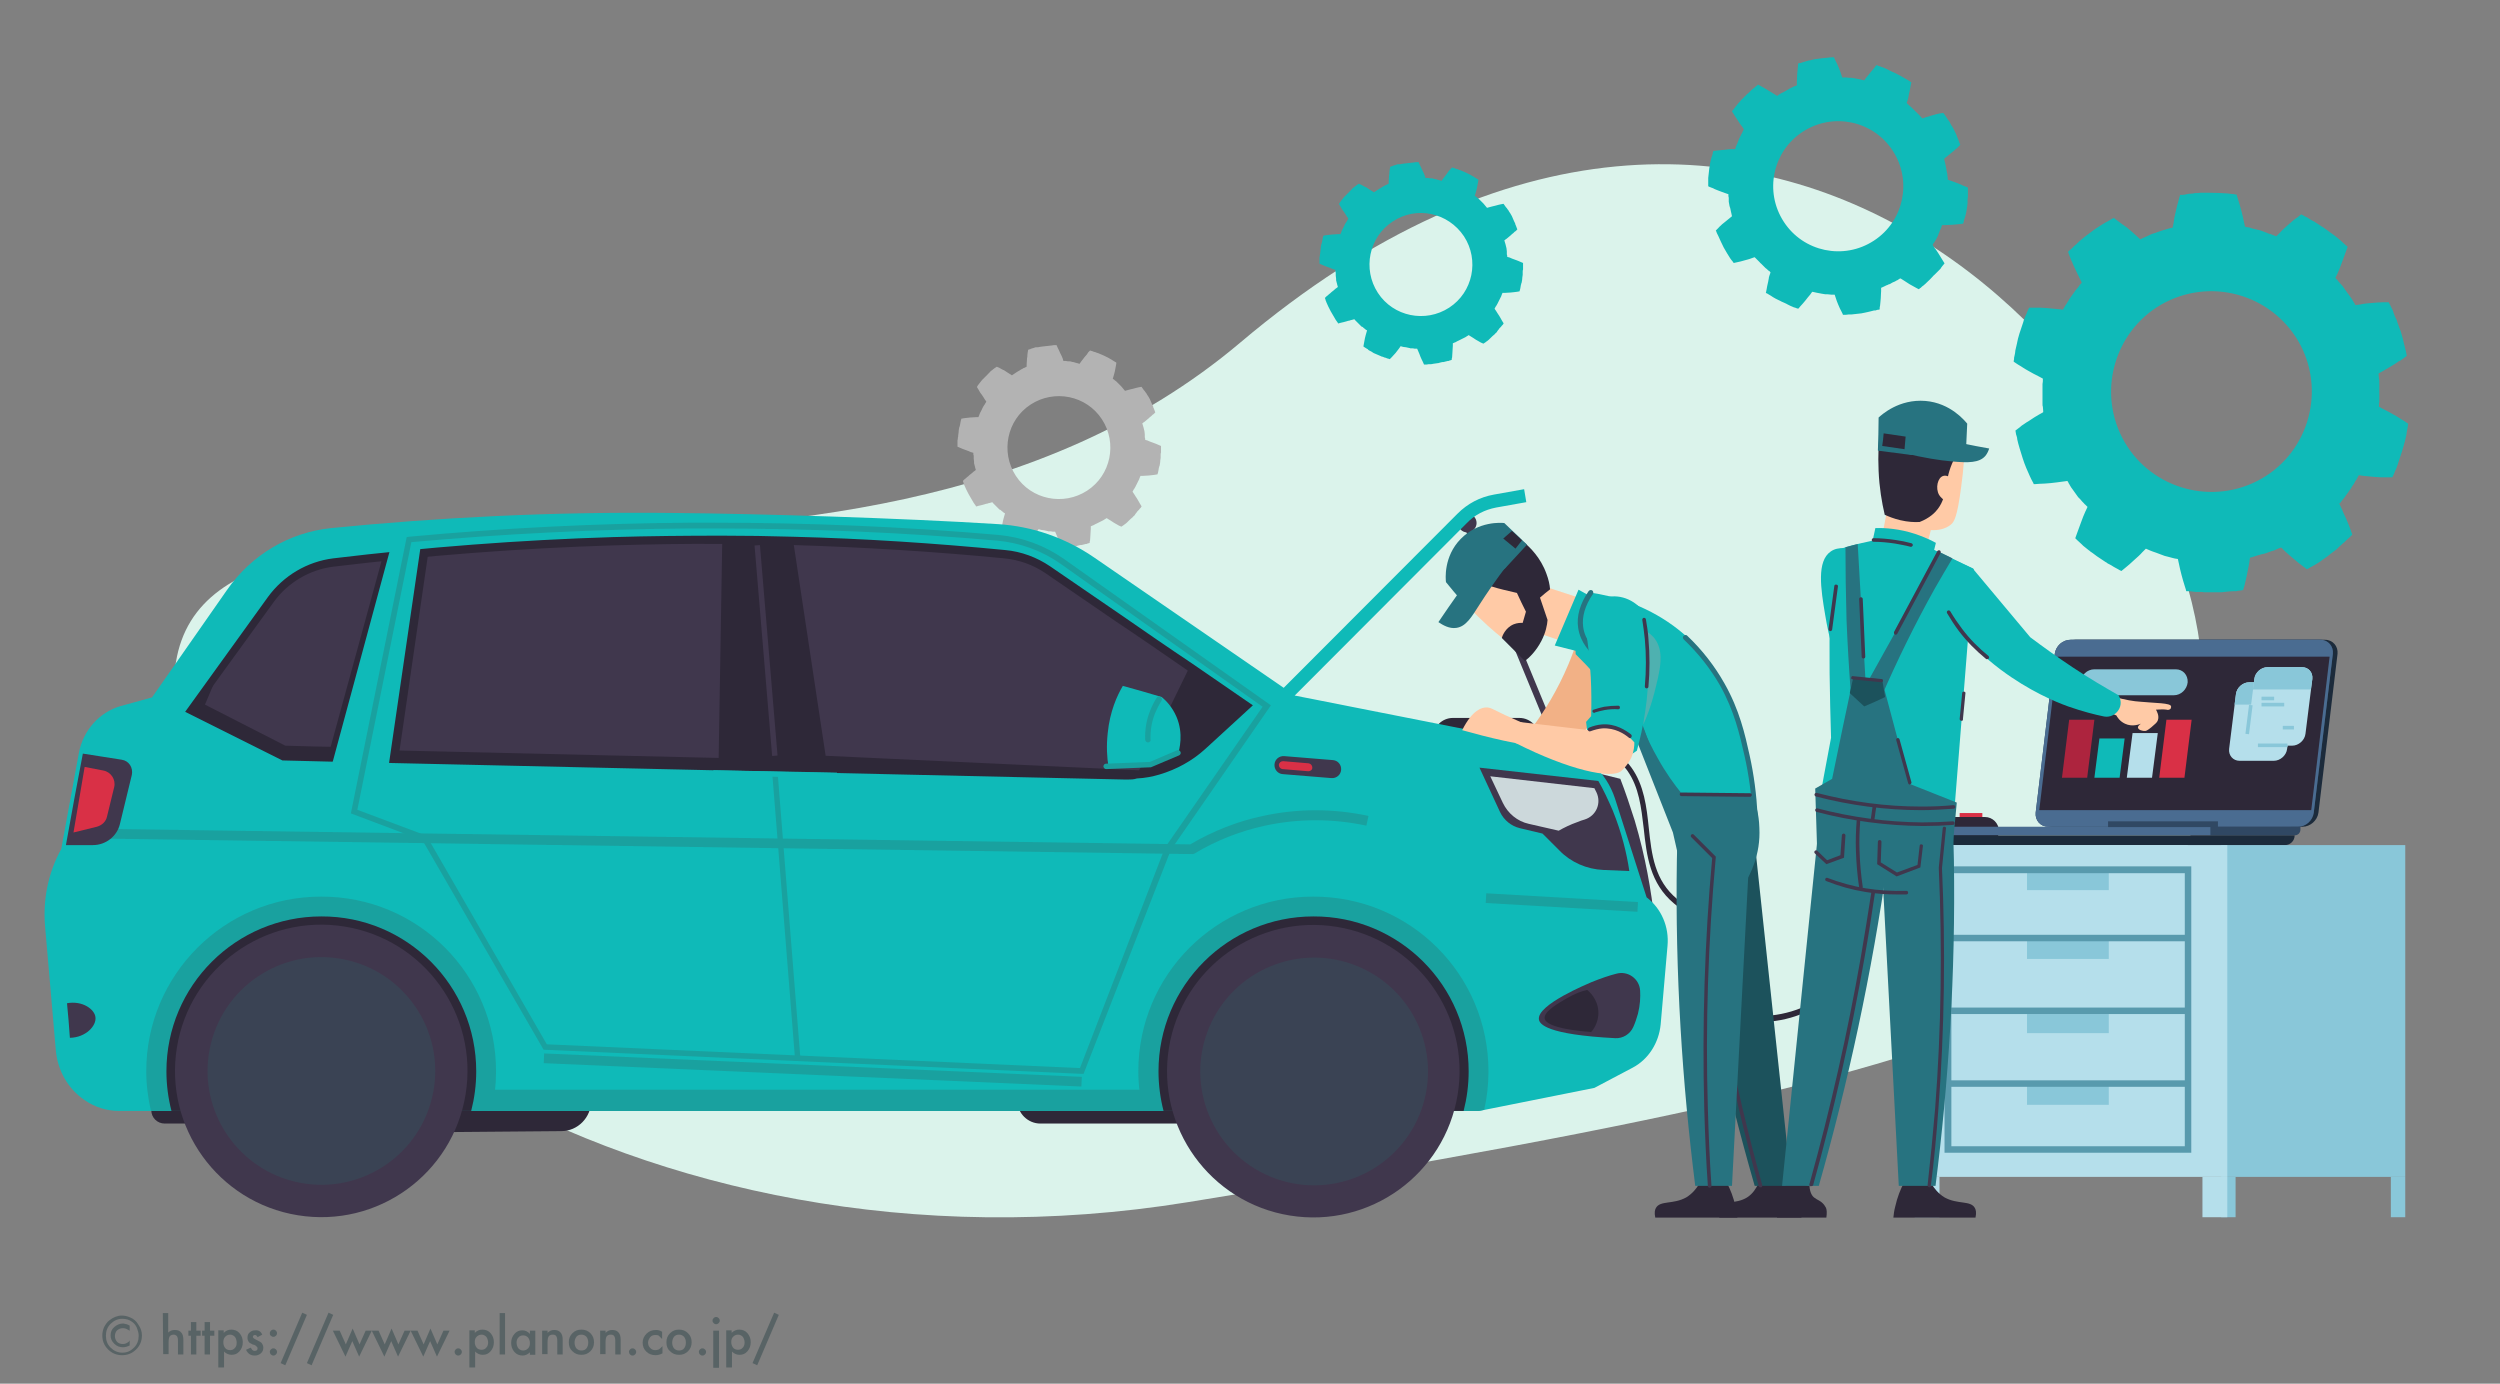 <?xml version="1.0" encoding="utf-8"?>
<!-- Generator: Adobe Illustrator 25.2.1, SVG Export Plug-In . SVG Version: 6.00 Build 0)  -->
<svg version="1.1" id="レイヤー_1" xmlns="http://www.w3.org/2000/svg" xmlns:xlink="http://www.w3.org/1999/xlink" x="0px"
	 y="0px" width="694px" height="384.1px" viewBox="0 0 694 384.1" style="enable-background:new 0 0 694 384.1;"
	 xml:space="preserve">
<rect x="0" y="0" width="694" height="384.1" fill="#808080" stroke="none"/>
<style type="text/css">
	.st0{fill:#DBF3EB;}
	.st1{fill:#586365;}
	.st2{display:none;}
	.st3{display:inline;}
	.st4{fill:#353A3D;}
	.st5{fill:#81807E;}
	.st6{fill:#2D3133;}
	.st7{fill:#DECBC4;}
	.st8{fill:#495055;}
	.st9{fill:#EEA886;}
	.st10{fill:#A77860;}
	.st11{fill:#13375B;}
	.st12{fill:#0FBAB8;}
	.st13{fill:#14A39F;}
	.st14{fill:#F5E2D9;}
	.st15{fill:#323657;}
	.st16{fill:#AD9F99;}
	.st17{fill:#69737A;}
	.st18{fill:#2C9384;}
	.st19{fill:#B3B3B3;}
	.st20{fill:#2E2838;}
	.st21{fill:#40374D;}
	.st22{fill:#19A19F;}
	.st23{fill:#CCD8DB;}
	.st24{fill:#3A4354;}
	.st25{fill:#D93046;}
	.st26{fill:#1C2B3B;}
	.st27{fill:#304863;}
	.st28{fill:#4A6C91;}
	.st29{fill:#89C7D9;}
	.st30{fill:#B5DFEB;}
	.st31{fill:#589AAD;}
	.st32{fill:#AD243E;}
	.st33{fill:#F2B186;}
	.st34{fill:#1C525C;}
	.st35{fill:#FFCAA6;}
	.st36{fill:#277380;}
	.st37{opacity:0.42;fill:#A6A6A6;}
</style>
<path class="st0" d="M48.3,190.8c0-79,184.9-1.9,296-95.7c148-125,267.2,16.7,267.2,95.7S599.8,290,329.9,333.7
	C177.1,358.5,48.3,269.7,48.3,190.8z"/>
<g id="color-set">
</g>
<g id="c">
	<g>
		<path class="st1" d="M39.4,370.7c0,1.5-0.5,2.8-1.6,3.9s-2.4,1.6-3.9,1.6s-2.8-0.5-3.9-1.6s-1.6-2.4-1.6-3.9
			c0-0.8,0.2-1.6,0.5-2.3c0.4-0.7,0.8-1.4,1.5-1.9c1-0.8,2.2-1.3,3.4-1.3c0.8,0,1.6,0.2,2.3,0.5c1,0.4,1.8,1.1,2.3,2
			C39.1,368.7,39.4,369.7,39.4,370.7z M33.9,366.1c-1.2,0-2.3,0.5-3.2,1.4c-0.9,0.9-1.3,2-1.3,3.3s0.4,2.4,1.3,3.3s2,1.4,3.3,1.4
			s2.3-0.5,3.2-1.4s1.3-2,1.3-3.3c0-0.7-0.2-1.4-0.5-2.2c-0.3-0.7-0.8-1.3-1.4-1.7C35.8,366.3,34.9,366.1,33.9,366.1z M36,368v1.4
			l-0.2-0.1c-0.6-0.4-1.1-0.6-1.7-0.6c-0.6,0-1.1,0.2-1.6,0.6c-0.4,0.4-0.6,1-0.6,1.6s0.2,1.1,0.6,1.6c0.4,0.4,1,0.6,1.6,0.6
			s1.1-0.2,1.7-0.7l0.2-0.3v1.4c-0.6,0.3-1.2,0.5-1.9,0.5c-0.9,0-1.7-0.3-2.4-1s-1-1.4-1-2.3s0.3-1.7,1-2.3c0.7-0.6,1.5-1,2.5-1
			C34.8,367.5,35.4,367.6,36,368L36,368z"/>
		<path class="st1" d="M45.2,364.5h1.5v5.4c0.5-0.5,1.2-0.7,1.8-0.7c0.8,0,1.4,0.2,1.8,0.7c0.4,0.4,0.6,1.1,0.6,2v4.1h-1.5v-3.9
			c0-0.5-0.1-0.9-0.3-1.2c-0.2-0.2-0.5-0.4-0.9-0.4c-0.5,0-0.9,0.2-1.1,0.5c-0.2,0.3-0.3,0.9-0.3,1.7v3.2h-1.5L45.2,364.5
			L45.2,364.5z"/>
		<path class="st1" d="M54.5,370.8v5.2H53v-5.2h-0.7v-1.4H53V367h1.5v2.4h1.2v1.4H54.5z"/>
		<path class="st1" d="M58.3,370.8v5.2h-1.5v-5.2h-0.7v-1.4h0.7V367h1.5v2.4h1.2v1.4H58.3z"/>
		<path class="st1" d="M62.1,379.6h-1.5v-10.3h1.5v0.7c0.6-0.6,1.3-0.9,2.1-0.9c0.9,0,1.7,0.3,2.3,1c0.6,0.7,0.9,1.5,0.9,2.5
			s-0.3,1.8-0.9,2.5s-1.3,1-2.2,1c-0.8,0-1.5-0.3-2.1-0.9v4.4L62.1,379.6L62.1,379.6z M65.7,372.7c0-0.6-0.2-1.2-0.5-1.6
			c-0.4-0.4-0.8-0.6-1.3-0.6c-0.6,0-1,0.2-1.4,0.6s-0.5,1-0.5,1.6s0.2,1.1,0.5,1.5s0.8,0.6,1.4,0.6c0.5,0,1-0.2,1.3-0.6
			C65.6,373.8,65.7,373.3,65.7,372.7z"/>
		<path class="st1" d="M72.8,370.5l-1.3,0.7c-0.2-0.4-0.4-0.6-0.7-0.6c-0.1,0-0.3,0-0.4,0.1s-0.2,0.2-0.2,0.4c0,0.3,0.3,0.5,0.9,0.8
			c0.8,0.4,1.4,0.7,1.6,1s0.4,0.7,0.4,1.2c0,0.6-0.2,1.2-0.7,1.6s-1,0.6-1.7,0.6c-1.1,0-1.9-0.5-2.4-1.6l1.3-0.6
			c0.2,0.3,0.3,0.5,0.4,0.6c0.2,0.2,0.4,0.3,0.7,0.3c0.5,0,0.8-0.2,0.8-0.7c0-0.3-0.2-0.5-0.6-0.8c-0.2-0.1-0.3-0.2-0.5-0.2
			s-0.3-0.1-0.5-0.2c-0.4-0.2-0.8-0.4-0.9-0.7c-0.2-0.3-0.3-0.6-0.3-1.1c0-0.6,0.2-1.1,0.6-1.4c0.4-0.4,0.9-0.6,1.5-0.6
			C71.8,369.2,72.4,369.6,72.8,370.5z"/>
		<path class="st1" d="M74.9,370.1c0-0.3,0.1-0.5,0.3-0.7s0.4-0.3,0.7-0.3s0.5,0.1,0.7,0.3s0.3,0.4,0.3,0.7s-0.1,0.5-0.3,0.7
			c-0.2,0.2-0.4,0.3-0.7,0.3s-0.5-0.1-0.7-0.3C74.9,370.6,74.9,370.4,74.9,370.1z M74.9,375.3c0-0.3,0.1-0.5,0.3-0.7
			s0.4-0.3,0.7-0.3s0.5,0.1,0.7,0.3s0.3,0.4,0.3,0.7s-0.1,0.5-0.3,0.7c-0.2,0.2-0.4,0.3-0.7,0.3c-0.3,0-0.5-0.1-0.7-0.3
			S74.9,375.5,74.9,375.3z"/>
		<path class="st1" d="M83.9,364.4l1.3,0.6l-6,14l-1.3-0.6L83.9,364.4z"/>
		<path class="st1" d="M91.2,364.4l1.3,0.6l-6,14l-1.3-0.6L91.2,364.4z"/>
		<path class="st1" d="M94.3,369.4l1.7,3.8l1.9-4.4l1.9,4.4l1.7-3.8h1.7l-3.5,7.2l-1.9-4.3l-1.9,4.3l-3.5-7.2H94.3z"/>
		<path class="st1" d="M105.1,369.4l1.7,3.8l1.9-4.4l1.9,4.4l1.7-3.8h1.7l-3.5,7.2l-1.9-4.3l-1.9,4.3l-3.5-7.2H105.1z"/>
		<path class="st1" d="M115.9,369.4l1.7,3.8l1.9-4.4l1.9,4.4l1.7-3.8h1.7l-3.5,7.2l-1.9-4.3l-1.9,4.3l-3.5-7.2H115.9z"/>
		<path class="st1" d="M126.2,375.3c0-0.3,0.1-0.5,0.3-0.7s0.4-0.3,0.7-0.3s0.5,0.1,0.7,0.3s0.3,0.4,0.3,0.7s-0.1,0.5-0.3,0.7
			s-0.4,0.3-0.7,0.3c-0.3,0-0.5-0.1-0.7-0.3S126.2,375.5,126.2,375.3z"/>
		<path class="st1" d="M131.8,379.6h-1.5v-10.3h1.5v0.7c0.6-0.6,1.3-0.9,2.1-0.9c0.9,0,1.7,0.3,2.3,1s0.9,1.5,0.9,2.5
			s-0.3,1.8-0.9,2.5c-0.6,0.7-1.3,1-2.2,1c-0.8,0-1.5-0.3-2.1-0.9v4.4L131.8,379.6L131.8,379.6z M135.5,372.7c0-0.6-0.2-1.2-0.5-1.6
			c-0.4-0.4-0.8-0.6-1.3-0.6c-0.6,0-1,0.2-1.4,0.6s-0.5,0.9-0.5,1.5s0.2,1.1,0.5,1.5s0.8,0.6,1.4,0.6c0.5,0,1-0.2,1.3-0.6
			C135.3,373.8,135.5,373.3,135.5,372.7z"/>
		<path class="st1" d="M140.2,364.5V376h-1.5v-11.5H140.2L140.2,364.5z"/>
		<path class="st1" d="M147.1,369.4h1.5v6.7h-1.5v-0.7c-0.6,0.6-1.3,0.9-2,0.9c-0.9,0-1.7-0.3-2.3-1s-0.9-1.5-0.9-2.5
			s0.3-1.8,0.9-2.5s1.3-1,2.2-1c0.8,0,1.5,0.3,2.1,1V369.4z M143.4,372.7c0,0.6,0.2,1.2,0.5,1.6c0.4,0.4,0.8,0.6,1.3,0.6
			c0.6,0,1-0.2,1.4-0.6s0.5-0.9,0.5-1.5s-0.2-1.1-0.5-1.5c-0.4-0.4-0.8-0.6-1.4-0.6c-0.5,0-1,0.2-1.3,0.6
			C143.6,371.6,143.4,372.1,143.4,372.7z"/>
		<path class="st1" d="M150.5,369.4h1.5v0.6c0.5-0.5,1.1-0.8,1.8-0.8c0.8,0,1.4,0.2,1.8,0.7c0.4,0.4,0.6,1.1,0.6,2v4.1h-1.5v-3.7
			c0-0.7-0.1-1.1-0.3-1.4s-0.5-0.4-1-0.4s-0.9,0.2-1.1,0.5c-0.2,0.3-0.3,0.9-0.3,1.7v3.2h-1.5V369.4z"/>
		<path class="st1" d="M157.9,372.6c0-1,0.3-1.8,1-2.5s1.5-1,2.5-1s1.8,0.3,2.5,1s1,1.5,1,2.5s-0.3,1.8-1,2.5s-1.5,1-2.5,1
			s-1.8-0.3-2.5-1C158.2,374.5,157.9,373.7,157.9,372.6z M159.5,372.7c0,0.7,0.2,1.2,0.5,1.6c0.4,0.4,0.8,0.6,1.4,0.6
			c0.6,0,1.1-0.2,1.4-0.6s0.5-0.9,0.5-1.6s-0.2-1.2-0.5-1.6c-0.4-0.4-0.8-0.6-1.4-0.6c-0.6,0-1.1,0.2-1.4,0.6
			S159.5,372.1,159.5,372.7z"/>
		<path class="st1" d="M166.6,369.4h1.5v0.6c0.5-0.5,1.1-0.8,1.8-0.8c0.8,0,1.4,0.2,1.8,0.7c0.4,0.4,0.6,1.1,0.6,2v4.1h-1.5v-3.7
			c0-0.7-0.1-1.1-0.3-1.4s-0.5-0.4-1-0.4s-0.9,0.2-1.1,0.5c-0.2,0.3-0.3,0.9-0.3,1.7v3.2h-1.5V369.4z"/>
		<path class="st1" d="M174.6,375.3c0-0.3,0.1-0.5,0.3-0.7s0.4-0.3,0.7-0.3s0.5,0.1,0.7,0.3s0.3,0.4,0.3,0.7s-0.1,0.5-0.3,0.7
			s-0.4,0.3-0.7,0.3s-0.5-0.1-0.7-0.3S174.6,375.5,174.6,375.3z"/>
		<path class="st1" d="M183.8,369.7v2c-0.4-0.4-0.7-0.7-0.9-0.9c-0.3-0.2-0.6-0.2-1-0.2c-0.6,0-1.1,0.2-1.4,0.6s-0.6,0.9-0.6,1.5
			s0.2,1.1,0.6,1.5c0.4,0.4,0.8,0.6,1.4,0.6c0.4,0,0.7-0.1,1-0.2c0.3-0.2,0.6-0.5,1-0.9v2c-0.6,0.3-1.2,0.5-1.9,0.5
			c-1,0-1.9-0.3-2.6-1c-0.7-0.7-1-1.5-1-2.5s0.4-1.8,1.1-2.5s1.6-1,2.6-1C182.6,369.2,183.2,369.3,183.8,369.7z"/>
		<path class="st1" d="M185,372.6c0-1,0.3-1.8,1-2.5s1.5-1,2.5-1s1.8,0.3,2.5,1s1,1.5,1,2.5s-0.3,1.8-1,2.5s-1.5,1-2.5,1
			s-1.8-0.3-2.5-1C185.3,374.5,185,373.7,185,372.6z M186.6,372.7c0,0.7,0.2,1.2,0.5,1.6c0.4,0.4,0.8,0.6,1.4,0.6
			c0.6,0,1.1-0.2,1.4-0.6s0.5-0.9,0.5-1.6s-0.2-1.2-0.5-1.6c-0.4-0.4-0.8-0.6-1.4-0.6c-0.6,0-1.1,0.2-1.4,0.6
			S186.6,372.1,186.6,372.7z"/>
		<path class="st1" d="M194,375.3c0-0.3,0.1-0.5,0.3-0.7s0.4-0.3,0.7-0.3s0.5,0.1,0.7,0.3s0.3,0.4,0.3,0.7s-0.1,0.5-0.3,0.7
			s-0.4,0.3-0.7,0.3s-0.5-0.1-0.7-0.3S194,375.5,194,375.3z"/>
		<path class="st1" d="M197.8,366.6c0-0.3,0.1-0.5,0.3-0.7s0.4-0.3,0.7-0.3s0.5,0.1,0.7,0.3s0.3,0.4,0.3,0.7s-0.1,0.5-0.3,0.7
			s-0.4,0.3-0.7,0.3s-0.5-0.1-0.7-0.3S197.8,366.9,197.8,366.6z M199.6,369.4v10.3H198v-10.3H199.6z"/>
		<path class="st1" d="M203.1,379.6h-1.5v-10.3h1.5v0.7c0.6-0.6,1.3-0.9,2.1-0.9c0.9,0,1.7,0.3,2.3,1s0.9,1.5,0.9,2.5
			s-0.3,1.8-0.9,2.5c-0.6,0.7-1.3,1-2.2,1c-0.8,0-1.5-0.3-2.1-0.9v4.4L203.1,379.6L203.1,379.6z M206.7,372.7c0-0.6-0.2-1.2-0.5-1.6
			c-0.4-0.4-0.8-0.6-1.3-0.6c-0.6,0-1,0.2-1.4,0.6s-0.5,0.9-0.5,1.5s0.2,1.1,0.5,1.5s0.8,0.6,1.4,0.6c0.5,0,1-0.2,1.3-0.6
			C206.5,373.8,206.7,373.3,206.7,372.7z"/>
		<path class="st1" d="M214.9,364.4l1.3,0.6l-6,14l-1.3-0.6L214.9,364.4z"/>
	</g>
</g>
<g id="レイヤー_12">
</g>
<g id="レイヤー_10">
</g>
<g id="レイヤー_9">
</g>
<g id="レイヤー_7">
</g>
<g id="レイヤー_3">
</g>
<g id="レイヤー_6">
	<g>
		<g class="st2">
			<g class="st3">
				<path class="st4" d="M-253,247.6c0,0-3.1,4.7-7.5,5.7s-8.7,2.6-8.8,5.4c0,2.8,12.7,4.4,17.7,1.6c7.5-4.2,8.3-2.9,9.1-5
					c0.8-2.1-1-7.7-0.9-8.3C-243.3,246.2-253,247.6-253,247.6z"/>
			</g>
			<g class="st3">
				<path class="st5" d="M-252.5,245.3c0,0-0.6,2.3-0.5,2.3s9.9,1.2,9.6-0.6c-0.2-1.5-0.6-3.1-0.6-3.1L-252.5,245.3z"/>
			</g>
			<g class="st3">
				<path class="st4" d="M-219.9,247.3c0,0-2.2,4.5-6.1,6c-4.1,1.6-7.4,3.5-7.3,6.2c0.1,2.7,10,5.4,17.2,0.3c4.6-3.3,6-3.3,6.7-5.4
					c0.7-2.1-1.3-7.4-1.2-8.1C-210.6,245.6-219.9,247.3-219.9,247.3z"/>
			</g>
			<g class="st3">
				<path class="st5" d="M-220.1,245c0,0,0,2.3,0.1,2.3s9.6,0.8,9.3-1c-0.2-1.4-0.9-3.1-0.9-3.1L-220.1,245z"/>
			</g>
			<g class="st3">
				<path class="st6" d="M-254.9,108c0,0-8.8,38.9-10.8,50.7c-1.7,10.1-3.1,20.6-2.3,27.9c1,9,13.8,55.7,13.2,58.4
					c-0.5,2.6,13.4,0.4,13.4,0.4s-9.7-52.1-7.8-61.8c1.4-7.2,14-54.9,15.9-52.4c1.9,2.4,4.3,45,5.7,52.1s5.8,62.9,5.8,62.9
					s9.8,1.4,12.4-0.8c0,0,1.2-47.7,0.3-60.9c-0.3-5.1,5.9-60.6-2.1-82.9C-215.3,89.7-254.9,108-254.9,108z"/>
			</g>
			<g class="st3">
				<path class="st7" d="M-293.2,72.6c6.3-0.9,26.1,7.9,27.9,7.2c1.2-0.5,4.1-9.9,6.2-17.1c1.2-4.2,2.2-7.7,2.3-7.9l0,0
					c0,0.2-0.3,3.4,0.1,7.7c0,0.3,0.1,0.6,0.1,0.8c0,0.1,0,0.1,0,0.2c0.2,1.5,0.5,3.1,0.9,4.8c0.6,2.4,0.9,5.6,1,9l0,0v0.1
					c0,0.1,0,0.2,0,0.2v0.1c0.2,6.1-0.2,12.7-0.4,16.2c-0.3,5.4,1.5,7.9,1.6,8l0,0l1.9-0.3l1.4-0.2l0,0l1.8-0.3l7.2-1l2.6-0.4
					l0.6-0.1l4.5-0.6l12.8-1.8l1.4-0.2l0.6-0.1l4.8-0.7l2.2-0.3l0,0c0,0,1.9-13.2,2-20.3c0.1-6.5,3.6-19.8,4.2-21.9l0,0
					c0,0,0,0,0-0.1v-0.1l0,0l0,0l0,0l0,0c0,0,10.5,11,12.5,15.8c0.6,1.5,2.5,5.4,4.9,10.2c1.6-3.1,2.7-5.3,2.7-5.9
					c0-0.1,0-0.1,0-0.2c-0.2-4.7-5.1-24-9-36.5c-3-6.1-5.7-11.1-6.5-11.7c-1.3-0.9-6.6-3.2-11.3-5.1c-0.2-0.1-0.3-0.1-0.5-0.2
					c-0.4-0.2-0.9-0.3-1.3-0.5c-0.2-0.1-0.4-0.2-0.6-0.2c-0.1,0-0.2-0.1-0.3-0.1s-0.2-0.1-0.3-0.1l0,0c-2.3-0.9-4.1-1.5-4.5-1.5
					c-0.1,0-0.2,0-0.3,0c-0.2,0-0.4,0-0.6,0c-2.9,0.2-11.5,1-14.3,1.2c-0.5,0-0.8,0.1-0.9,0.1l0,0c0,0-1.3,0.6-3.3,1.5l0,0l-0.2,0.1
					c-1.2,0.6-2.6,1.3-4.1,2.1c-2.9,1.6-6.1,3.4-8.7,4.7c-2.6,1.2-6.2,3-6.5,3.2l-13.2,37.9l-22.8-4.2L-293.2,72.6z"/>
			</g>
			<g class="st3">
				<path class="st8" d="M-253.6,102c0,0-1,1.2-1.2,6c0,0,39.6-4.6,43.8-6.4c0,0,0.2-5.4-0.7-5.5C-212.7,96-253.6,102-253.6,102z"/>
			</g>
			<g class="st3">
				<path class="st9" d="M-219.8,16.2c-0.1,6.2-12.2,9.6-12.2,9.6s-5-6.3-3.8-6.9c0.5-0.2,0.7-1.2,0.7-2.2c0.1-1,0-2.1-0.1-2.8
					c0-0.4-0.1-0.7-0.1-0.7s1.7-1.8,3.9-4c3.8-3.8,9.1-8.6,9.1-6.7c0,0.1,0,0.2,0,0.4C-223.2,7.2-219.8,16.2-219.8,16.2z"/>
			</g>
			<g class="st3">
				<path class="st4" d="M-220.8,97c0,0,0.9,5.5,0.9,6.9l1.8-0.4c0,0-0.5-5.8-0.8-6.7L-220.8,97z"/>
			</g>
			<g class="st3">
				<path class="st4" d="M-250.3,101.3c0,0-0.7,5-0.7,6.8l1.9-0.3c0,0,0.4-6.2,0.6-6.8L-250.3,101.3z"/>
			</g>
			<g class="st3">
				<path class="st10" d="M-224.5,7.1L-224.5,7.1c0,0-0.5,0.8-1.4,1.9c-1.8,2.3-5.3,6.1-9.2,7.7c0.1-1,0-2.1-0.1-2.8
					c-0.4,0-0.8-0.1-1.2-0.1c1.1-1.9,2.6-3.8,2.6-3.8l2.4-0.7L-224.5,7.1z"/>
			</g>
			<g class="st3">
				<path class="st9" d="M-222.1,2.6c-1,2.3-2,3.9-2.3,4.6l0,0c-0.2,0.4-0.7,1.1-1.4,1.9c-2,2.1-5.7,5-9.3,4.9
					c-0.4,0-0.8-0.1-1.2-0.1c-1.5-0.3-3.2-1-4.1-2.9c-7.5-14.7-2.1-26.7-2.1-26.7s20.5-5.8,23.8,0.4
					C-216.6-11.1-219.7-2.7-222.1,2.6z"/>
			</g>
			<g class="st3">
				<path class="st11" d="M-242.6-15.8c0,0-1.9-0.1-2.4-3.7s0.5-4.6,0.5-4.6s8.5-3.5,11.5-4s10.5-0.9,12.3,1.1c0,0,4.3-1,5.4,6.1
					c1.8,11.2-6.3,22.1-6.3,22.1s0.1-7.3-1.5-8.3s-3,1.3-3,1.3l-3.3,0.6c0,0,5-10.9-1-11.3C-236.4-16.9-239.1-15.2-242.6-15.8z"/>
			</g>
			<g class="st3">
				<path class="st9" d="M-226-8.7c0.3-3.2,6.2-4.5,5.8-1.1s-3.3,6.6-4.6,6.5C-226.2-3.4-226.2-6.2-226-8.7z"/>
			</g>
			<g class="st3">
				<g>
					<path class="st12" d="M-185.4,73.7c0-0.1,0-0.1,0-0.2c-0.1-4.7-2.4-23.7-6.4-36.2c-1.9-6.1-2.3-10.4-3.1-10.9
						c-1.3-0.9-12.6-4.3-17.4-6.2c-0.2-0.1-0.3-0.1-0.5-0.2c-0.4-0.2-0.9-0.3-1.3-0.5c-0.2-0.1-0.4-0.2-0.6-0.2
						c-0.1,0-0.2-0.1-0.3-0.1s-0.2-0.1-0.3-0.1l0,0c-0.4,0.5-2.7,3-5.3,6.8c-5,7.1-11.4,18.5-10.5,29.1c0.3,3.4,0.7,8.3,1.4,13.7
						c0.1,0.5,0.1,0.9,0.2,1.4c0.2,1.3,0.3,2.5,0.5,3.8c0.1,0.8,0.2,1.6,0.4,2.4c1.3,8.2,5.4,13.8,9.1,20.5c0,0.1,0.1,0.1,0.1,0.2
						c0,0,0,0.1,0.1,0.1c0.1,0.1,0.2,0.3,0.2,0.4c0.1,0.2,0.3,0.5,0.4,0.7c0.1,0.1,0.1,0.3,0.2,0.4c0.7,1.3,1.4,2.7,2.1,4.1
						c0.4,0.9,0.9,1.8,1.3,2.7c0,0.1,0.1,0.2,0.1,0.3c0,0,0.7,1.6,1.5,3.6c0.3,0.7,0.7,1.5,1,2.3c0.2,0.6,0.5,1.1,0.7,1.6
						s0.4,0.9,0.6,1.4c0.4,1,0.8,1.8,1,2.4c0.2,0.4,0.3,0.7,0.4,0.8c1.3,3.2,2.2,5.6,2.6,6.7c0.2,0.5,0.3,0.7,0.3,0.7l12.7-7
						c2.4-1.2,1.1-7.7,0.2-10.2c-0.8-2.1-1.8-4.4-3-6.7c-0.5-1-1-1.9-1.5-2.9c4-6.9,8-14.1,10.5-18.9
						C-186.4,76.5-185.4,74.3-185.4,73.7z M-205.6,53.9L-205.6,53.9c0-0.1,0-0.1,0-0.1v-0.1l0,0l0,0l0,0c0,0,6.2,9.6,5.7,18
						c-0.1,1.3-1.4,4.6-3.3,8.8l0,0c-0.7,1.5-1.5,3.2-2.3,4.9c0-0.1-0.1-0.1-0.1-0.2c-1.2-2.9-1.9-5.6-1.9-7.9
						C-207.4,77.2-206.8,58.9-205.6,53.9z"/>
				</g>
			</g>
			<g class="st3">
				<g>
					<path class="st12" d="M-301.7,59.8l28.7,6.3l13.7-35.8c0.3-0.2,4.2-2.4,6.8-3.6c2.7-1.3,6.1-2.9,9.2-4.3c1.4-0.7,2.8-1.3,4-1.8
						l0.1,0.1c0,0-1.7,5.6-3.9,19.7l0,0c-0.1,0.5-0.1,1-0.2,1.4c0,0.1,0,0.1,0,0.2c0,0.3-0.1,0.7-0.1,1v0.1c0,0.2-0.1,0.5-0.1,0.7
						c-0.1,0.6-0.2,1.1-0.2,1.7c-1,6.9-2.3,18.5-3.7,30.3l0,0c-1,9.3-3.4,18.8-4.2,25.9l0,0c-0.1,1.4-0.5,3.2-1,5.3
						c-0.1,0.2-0.1,0.5-0.2,0.7c-2.1,9-6.2,21.7-6.2,21.7l-1.2-1.1l-3.6-3.3c-0.8-0.8-1.1-1.9-0.8-3c2-6.4,8.7-28.9,9.9-44.7l0,0
						c0.4-5-1.1-9.7-1.9-14.1v0.1c-0.7,2-1.5,4.1-2.3,6.2l0,0c-2.1,5.6-4.3,10.7-5.2,11.1c-2,0.7-39.8-9.6-40.1-11.1L-301.7,59.8z"
						/>
				</g>
			</g>
			<g class="st3">
				<path class="st13" d="M-218.6,34.6l-5.9,3.3l2.5,2.6l-6.7,36c-1.4-8.4-2-16.4-2.4-21.4c-1.5-16.3,14.8-34.8,15.8-35.9
					c0.8,0.3,1.6,0.6,2.5,1L-218.6,34.6z"/>
			</g>
			<g class="st3">
				<path class="st13" d="M-239.1,20.5c0,0-2.2,7.1-4.7,25c-1,6.9-2.4,18.5-3.7,30.3l-1.4-33.7l2.8-3l-2.5-3.1l5.3-13.6
					c1.4-0.7,2.8-1.3,4-1.8L-239.1,20.5z"/>
			</g>
			<g class="st3">
				<path class="st14" d="M-215,19.2l-4.9-2.9c0,0-0.1,2.7-12.2,9.6l3.4,9.6L-215,19.2z"/>
			</g>
			<g class="st3">
				<path class="st14" d="M-235.2,17.6c0,0,0.2,2.9,3.2,8.3l-6.7,8.7l-0.5-14.1L-235.2,17.6z"/>
			</g>
			<g class="st3">
				<path class="st15" d="M-232,25.9c0,0,1.3,5.2,0.8,6.6c0,0-2.8,1-4.9-0.3C-236,32.2-234.6,28.6-232,25.9z"/>
			</g>
			<g class="st3">
				<g>
					<path class="st16" d="M-238.6,100.4c-0.7-3.6,0-14.6,0-15h0.6c0,0.1-0.7,11.3,0,14.9L-238.6,100.4z"/>
				</g>
			</g>
			<g class="st3">
				<path class="st17" d="M-233.6,98.7c0,0-5.8,0.7-7.8,1.2l0.3,6.5l7.6-0.8L-233.6,98.7z"/>
			</g>
			<g class="st3">
				<path class="st15" d="M-234.9,31.8c0,0-6.5,16.4-5.4,34.8c1.1,19.1,2.9,26,2.9,26l4,5l1.8-6.2c0,0-5.4-24.3-1.9-47.9
					c0.6-4.3,1.6-12.4,1.6-12.4L-234.9,31.8z"/>
			</g>
			<g class="st3">
				<path class="st9" d="M-215.3,109.3c0,0-1.4,2.8-2.8,3.3c-1.4,0.5-3.4,2.7-3.4,2.7l9.8,5.2c0,0,2.6-5.1,2.7-8.4
					C-208.9,108.9-215.3,109.3-215.3,109.3z"/>
			</g>
			<g class="st3">
				<path class="st7" d="M-216.3,109.6l-0.7,1.3c0,0,6.2,4.6,7.9,4.9l0.6-1.7L-216.3,109.6z"/>
			</g>
			<g class="st3">
				<path class="st13" d="M-216.9,109.6c0,0,4.7,3.9,8.6,5.7l13.3-23.8l-6.9-13.3C-201.9,78.2-216.6,107.3-216.9,109.6z"/>
			</g>
			<g class="st3">
				<g>
					<path class="st18" d="M-256.5,54.9c-0.2,4.4-0.2,8.3-0.2,8.3l0,0c0,0,0,0.1,0,0.3c0-0.1,0-0.1,0-0.2c-0.7,2-1.5,4.1-2.3,6.2
						c-0.2-2.4-0.2-4.7-0.2-6.7c0.3-12.4,4.2-18.9,4.2-18.9C-255.9,46.1-256.3,50.7-256.5,54.9z"/>
				</g>
			</g>
			<g class="st3">
				<g>
					<path class="st18" d="M-197.1,101.4l-10.6,12.8l9.1-15.7C-198.1,99.5-197.6,100.5-197.1,101.4z"/>
				</g>
			</g>
			<g class="st3">
				<path class="st15" d="M-274.2,85.4h-24.5c-1.7,0-3.1-1.1-3.5-2.8l-10.6-43.9c-0.6-2.3,1.2-4.5,3.5-4.5h24.5
					c1.7,0,3.1,1.1,3.5,2.8l10.6,43.9C-270.1,83.2-271.8,85.4-274.2,85.4z"/>
			</g>
			<g class="st3">
				<g>
					<path class="st9" d="M-304.1,73.2c1.2-1.1,3.5-1.8,5.5-3.1s0.3-2.7,0.3-2.7c2-0.7,1.8-1.6,1.6-2.3c-0.4-0.9-2.6-0.6-2.6-0.6
						s2-0.4,2.8-0.8c0.8-0.4,0.5-1.8-0.7-2.2c-1.3-0.5-6.4,0.8-6.4,0.8s0.8-0.4,3.4-1.7c2.5-1.3,3.1-2.4,1.6-3c-1-0.4-3.1,0.4-7,3.1
						c-2.9,2-2.7,2.2-2.7,2.2S-305.6,74.5-304.1,73.2z"/>
				</g>
			</g>
		</g>
	</g>
</g>
<g id="レイヤー_5">
</g>
<g id="レイヤー_8">
</g>
<g id="レイヤー_11">
</g>
<path class="st12" d="M635.2,62.4c-0.9,0.8-1.7,1.5-2.3,2.2c-0.6,0.6-1,1-1,1s-0.5-0.2-1.3-0.5c-0.2-0.1-0.4-0.2-0.7-0.2
	c-0.2-0.1-0.5-0.2-0.7-0.3c-0.3-0.1-0.5-0.2-0.8-0.3c-0.3-0.1-0.5-0.2-0.8-0.3c-0.3-0.1-0.6-0.2-0.8-0.2c-0.1,0-0.3-0.1-0.4-0.1
	c-0.1,0-0.3-0.1-0.4-0.1c-0.5-0.1-1-0.2-1.4-0.4c-0.2-0.1-0.4-0.1-0.6-0.1s-0.3-0.1-0.4-0.1c-0.2,0-0.4-0.1-0.4-0.1
	s-0.1-0.6-0.3-1.4c-0.1-0.4-0.2-0.9-0.3-1.4c-0.1-0.3-0.1-0.5-0.2-0.8c-0.1-0.3-0.1-0.6-0.2-0.8c-0.3-1.1-0.6-2.2-0.9-3.1
	c-0.3-0.8-0.4-1.4-0.4-1.4s-0.1,0-0.2,0c-0.1,0-0.3,0-0.5-0.1c-0.4,0-1-0.1-1.8-0.2c-1.5-0.1-3.4-0.2-5.4-0.2c-0.5,0-1,0-1.5,0
	s-1,0-1.4,0.1c-0.1,0-0.2,0-0.3,0s-0.2,0-0.3,0c-0.2,0-0.4,0-0.6,0.1c-0.4,0-0.8,0.1-1.2,0.1c-0.2,0-0.4,0-0.5,0.1
	c-0.2,0-0.3,0-0.5,0.1c-0.3,0-0.6,0.1-0.8,0.1c-0.5,0-0.7,0-0.7,0s-0.2,0.6-0.4,1.4c-0.1,0.4-0.2,0.9-0.4,1.5
	c-0.1,0.5-0.3,1.1-0.4,1.7c-0.3,1.1-0.5,2.3-0.6,3.1c-0.1,0.4-0.1,0.8-0.2,1c0,0.2-0.1,0.4-0.1,0.4s-0.5,0.1-1.3,0.3
	c-0.2,0.1-0.4,0.1-0.6,0.2s-0.5,0.1-0.7,0.2c-0.5,0.2-1,0.3-1.5,0.5s-1,0.4-1.5,0.5c-0.2,0.1-0.5,0.2-0.7,0.3
	c-0.2,0.1-0.4,0.2-0.6,0.3c-0.6,0.3-1.7,0.7-2,0.9l0,0h-0.1c0,0-0.4-0.4-1.1-1c-0.6-0.6-1.5-1.3-2.4-2.1c-0.2-0.2-0.5-0.4-0.7-0.5
	c-0.2-0.2-0.4-0.3-0.7-0.5c-0.4-0.3-0.8-0.6-1.2-0.9c-0.7-0.5-1.2-0.9-1.2-0.9s-0.2,0.1-0.6,0.3c-0.1,0.1-0.2,0.1-0.3,0.2
	c-0.1,0.1-0.2,0.1-0.4,0.2c-0.3,0.2-0.5,0.3-0.9,0.5c-0.3,0.2-0.7,0.4-1,0.6c-0.4,0.2-0.7,0.5-1.1,0.7c-0.4,0.3-0.8,0.5-1.2,0.8
	c-0.4,0.3-0.8,0.6-1.2,0.9c-0.4,0.3-0.8,0.6-1.2,0.9c-0.4,0.3-0.7,0.6-1.1,0.9c-0.4,0.3-0.7,0.6-1,0.9s-0.6,0.6-0.9,0.8
	c-0.3,0.3-0.5,0.5-0.7,0.7s-0.4,0.4-0.6,0.5c-0.3,0.3-0.5,0.5-0.5,0.5s0.2,0.6,0.5,1.4c0.2,0.4,0.3,0.9,0.6,1.4
	c0.2,0.5,0.4,1,0.7,1.6c0.5,1.1,1,2.1,1.4,2.9c0.4,0.8,0.6,1.3,0.6,1.3s-0.1,0.1-0.3,0.3c-0.2,0.2-0.4,0.5-0.6,0.8
	c-0.1,0.2-0.3,0.3-0.4,0.5c-0.2,0.2-0.3,0.4-0.5,0.6c-0.3,0.4-0.6,0.9-1,1.4c-0.2,0.2-0.3,0.5-0.5,0.7s-0.3,0.5-0.4,0.7
	c-0.1,0.2-0.3,0.4-0.4,0.6c-0.1,0.2-0.2,0.4-0.4,0.6c-0.4,0.7-0.7,1.2-0.7,1.2l-0.1,0.1c0,0-0.1,0-0.4-0.1c-0.2,0-0.6-0.1-1-0.1
	c-0.9-0.1-2-0.2-3.2-0.3c-0.6,0-1.2-0.1-1.7-0.1s-1.1,0-1.5,0c-0.9,0-1.5,0-1.5,0s-0.1,0.2-0.3,0.6c-0.1,0.2-0.2,0.4-0.3,0.7
	c-0.1,0.3-0.2,0.6-0.4,0.9c-0.1,0.3-0.3,0.7-0.4,1.1c-0.1,0.2-0.2,0.4-0.2,0.6c-0.1,0.2-0.1,0.4-0.2,0.6c-0.3,0.9-0.6,1.8-0.9,2.7
	c-0.1,0.5-0.3,0.9-0.4,1.4c-0.1,0.5-0.2,0.9-0.3,1.4c-0.1,0.4-0.2,0.9-0.3,1.3c-0.1,0.4-0.2,0.8-0.2,1.2c-0.1,0.4-0.1,0.7-0.2,1
	c-0.1,0.3-0.1,0.5-0.1,0.8c-0.1,0.4-0.1,0.7-0.1,0.7s0.5,0.3,1.2,0.8c0.4,0.2,0.8,0.5,1.3,0.8s0.9,0.6,1.5,0.9c1,0.6,2,1.1,2.8,1.5
	s1.3,0.7,1.3,0.7s0,0,0,0.1s0,0.2,0,0.3c0,0.3,0,0.6-0.1,1.1c0,0.2,0,0.5,0,0.7c0,0.1,0,0.3,0,0.4s0,0.3,0,0.4c0,0.6,0,1.1,0,1.7
	c0,0.1,0,0.3,0,0.4c0,0.1,0,0.3,0,0.4c0,0.3,0,0.6,0,0.8c0,0.3,0,0.5,0,0.8s0,0.5,0.1,0.7c0.1,0.9,0.1,1.5,0.1,1.5s-0.1,0.1-0.3,0.2
	c-0.2,0.1-0.5,0.3-0.9,0.5c-0.7,0.4-1.7,1-2.7,1.7c-0.5,0.3-1,0.6-1.4,0.9c-0.5,0.3-0.9,0.6-1.2,0.9c-0.7,0.5-1.2,0.9-1.2,0.9
	s0,0.2,0.1,0.7c0,0.2,0.1,0.5,0.2,0.8c0.1,0.3,0.2,0.6,0.2,1c0.3,1.4,0.9,3.3,1.5,5.2c0.6,1.9,1.4,3.7,2,5c0.3,0.7,0.6,1.2,0.8,1.6
	c0.1,0.2,0.2,0.3,0.2,0.4c0,0.1,0.1,0.2,0.1,0.2s0.6,0,1.5-0.1c0.9,0,2-0.1,3.2-0.2c0.6-0.1,1.1-0.1,1.7-0.2c0.5-0.1,1-0.1,1.5-0.2
	c0.9-0.1,1.4-0.2,1.4-0.2s0.1,0.1,0.2,0.3c0.1,0.1,0.1,0.2,0.2,0.4c0.1,0.1,0.2,0.3,0.3,0.5c0.2,0.4,0.5,0.8,0.8,1.2
	c0.2,0.2,0.3,0.5,0.5,0.7s0.3,0.5,0.5,0.7s0.3,0.5,0.5,0.7c0.1,0.1,0.2,0.2,0.3,0.3s0.2,0.2,0.3,0.3c0.3,0.4,0.7,0.8,1,1.1
	c0.1,0.2,0.3,0.3,0.4,0.4c0.1,0.1,0.2,0.2,0.3,0.3c0.2,0.2,0.3,0.3,0.3,0.3s-0.2,0.5-0.6,1.3c-0.2,0.4-0.4,0.9-0.6,1.4
	c-0.1,0.2-0.2,0.5-0.3,0.8s-0.2,0.5-0.3,0.8c-0.4,1.1-0.8,2.2-1.1,3s-0.5,1.4-0.5,1.4s0.2,0.2,0.5,0.5s0.8,0.7,1.3,1.2
	c0.1,0.1,0.3,0.3,0.4,0.4c0.2,0.1,0.3,0.3,0.5,0.4c0.3,0.3,0.7,0.5,1,0.8c0.2,0.1,0.4,0.3,0.5,0.4c0.2,0.1,0.4,0.3,0.6,0.4
	c0.4,0.3,0.8,0.6,1.2,0.9c0.4,0.3,0.8,0.5,1.2,0.8c0.4,0.3,0.8,0.5,1.2,0.8c0.2,0.1,0.4,0.2,0.6,0.4c0.2,0.1,0.4,0.2,0.6,0.3
	c0.4,0.2,0.7,0.4,1,0.6c0.3,0.2,0.6,0.3,0.9,0.5c0.3,0.1,0.5,0.3,0.7,0.4c0.4,0.2,0.6,0.3,0.6,0.3s0.5-0.4,1.1-0.9
	c0.7-0.6,1.6-1.3,2.4-2.1c0.9-0.8,1.7-1.5,2.3-2.2c0.6-0.6,1-1,1-1s0.5,0.2,1.4,0.6c0.4,0.2,0.9,0.3,1.4,0.5
	c0.3,0.1,0.5,0.2,0.8,0.3s0.6,0.2,0.8,0.3c0.3,0.1,0.6,0.2,0.8,0.3c0.1,0,0.3,0.1,0.4,0.1c0.1,0,0.3,0.1,0.4,0.1
	c0.5,0.1,1,0.3,1.5,0.4c0.4,0.1,0.8,0.2,1,0.2c0.3,0,0.4,0.1,0.4,0.1s0.1,0.6,0.3,1.4c0.1,0.4,0.2,0.9,0.3,1.4
	c0.1,0.5,0.3,1.1,0.4,1.6c0.3,1.1,0.6,2.2,0.9,3.1c0.3,0.8,0.4,1.4,0.4,1.4s0.1,0,0.2,0c0.1,0,0.3,0,0.5,0c0.4,0,1,0.1,1.8,0.2
	c0.1,0,0.2,0,0.3,0s0.2,0,0.3,0c0.2,0,0.4,0,0.6,0c0.4,0,0.9,0,1.3,0.1c0.5,0,0.9,0,1.4,0s1,0,1.5,0c0.2,0,0.5,0,0.7,0s0.5,0,0.7,0
	c0.5,0,1,0,1.4-0.1c0.9-0.1,1.8-0.2,2.5-0.2c0.1,0,0.2,0,0.3,0c0.1,0,0.2,0,0.3,0c0.2,0,0.3,0,0.5-0.1c0.3,0,0.6-0.1,0.8-0.1
	c0.4-0.1,0.7-0.1,0.7-0.1s0-0.1,0.1-0.4c0.1-0.2,0.2-0.6,0.3-1c0.2-0.9,0.5-2,0.7-3.1s0.5-2.3,0.6-3.1c0.1-0.9,0.2-1.4,0.2-1.4
	s0.6-0.1,1.4-0.4c0.1,0,0.2-0.1,0.3-0.1s0.2-0.1,0.3-0.1c0.2-0.1,0.5-0.1,0.7-0.2c0.3-0.1,0.5-0.2,0.8-0.2c0.1,0,0.3-0.1,0.4-0.1
	c0.1,0,0.3-0.1,0.4-0.1c0.5-0.2,1.1-0.4,1.6-0.6c0.1,0,0.3-0.1,0.4-0.1c0.1-0.1,0.2-0.1,0.4-0.1c0.2-0.1,0.4-0.2,0.6-0.3
	c0.4-0.2,0.7-0.3,1-0.4c0.1,0,0.2-0.1,0.3-0.1s0.1,0,0.1,0s0.4,0.4,1,1c0.6,0.6,1.5,1.3,2.4,2.1c0.9,0.8,1.8,1.5,2.5,2
	s1.2,0.9,1.2,0.9s0.2-0.1,0.6-0.3c0.1-0.1,0.2-0.1,0.3-0.2c0.1-0.1,0.2-0.1,0.4-0.2c0.3-0.2,0.5-0.3,0.9-0.5
	c0.6-0.4,1.4-0.8,2.1-1.4c0.8-0.5,1.6-1.1,2.3-1.7c0.4-0.3,0.8-0.6,1.2-0.9c0.2-0.1,0.4-0.3,0.6-0.5s0.4-0.3,0.5-0.5
	c0.4-0.3,0.7-0.6,1-0.9c0.2-0.1,0.3-0.3,0.5-0.4c0.1-0.1,0.3-0.3,0.4-0.4c0.5-0.5,1-0.9,1.3-1.2s0.5-0.5,0.5-0.5s-0.2-0.6-0.5-1.4
	c-0.3-0.8-0.7-1.9-1.2-3s-1-2.1-1.3-2.9c-0.4-0.8-0.6-1.3-0.6-1.3s0.1-0.1,0.3-0.3c0.1-0.1,0.2-0.2,0.3-0.4c0.1-0.1,0.2-0.3,0.4-0.5
	c0.3-0.3,0.6-0.7,0.9-1.2c0.3-0.4,0.7-0.9,1-1.4c0.1-0.1,0.2-0.2,0.3-0.4c0.1-0.1,0.2-0.2,0.2-0.4c0.2-0.2,0.3-0.5,0.5-0.7
	s0.3-0.5,0.4-0.7c0.1-0.2,0.2-0.4,0.4-0.6c0.4-0.8,0.7-1.3,0.7-1.3s0.6,0.1,1.4,0.2c0.9,0.1,2,0.2,3.2,0.3c0.6,0,1.2,0.1,1.7,0.1
	c0.6,0,1.1,0,1.5,0c0.9,0,1.5,0,1.5,0s0.1-0.2,0.3-0.6c0.1-0.2,0.2-0.4,0.3-0.7s0.2-0.6,0.4-0.9c0.1-0.3,0.3-0.7,0.4-1.1
	c0.1-0.2,0.2-0.4,0.2-0.6c0.1-0.2,0.1-0.4,0.2-0.6c0.3-0.9,0.6-1.8,0.9-2.7c0.1-0.5,0.3-0.9,0.4-1.4c0.1-0.2,0.1-0.5,0.2-0.7
	c0.1-0.2,0.1-0.5,0.2-0.7c0.1-0.4,0.2-0.9,0.3-1.3c0.1-0.4,0.2-0.8,0.2-1.2c0.1-0.7,0.3-1.3,0.3-1.7c0.1-0.4,0.1-0.7,0.1-0.7
	s-0.5-0.3-1.2-0.8c-0.4-0.2-0.8-0.5-1.3-0.8s-0.9-0.6-1.5-0.9c-1-0.6-2-1.1-2.8-1.5s-1.3-0.7-1.3-0.7s0-0.1,0-0.4c0-0.3,0-0.6,0.1-1
	c0-0.2,0-0.4,0-0.7c0-0.2,0-0.5,0-0.8c0-0.5,0-1.1,0-1.7c0-0.3,0-0.6,0-0.9s0-0.6,0-0.8c0-0.3,0-0.5,0-0.8c0-0.2,0-0.5-0.1-0.7
	c-0.1-0.9-0.1-1.4-0.1-1.4s0.1-0.1,0.3-0.2s0.5-0.3,0.9-0.5c0.7-0.4,1.7-1,2.7-1.6c0.5-0.3,1-0.6,1.4-0.9c0.2-0.2,0.4-0.3,0.7-0.4
	c0.2-0.1,0.4-0.3,0.6-0.4c0.7-0.5,1.2-0.9,1.2-0.9s0-0.2-0.1-0.7c-0.1-0.4-0.2-1-0.4-1.7c-0.1-0.4-0.2-0.7-0.3-1.2
	c-0.1-0.4-0.2-0.8-0.3-1.3c-0.1-0.4-0.3-0.9-0.4-1.4c-0.1-0.5-0.3-0.9-0.5-1.4s-0.3-0.9-0.5-1.4c-0.1-0.2-0.2-0.5-0.2-0.7
	c-0.1-0.2-0.2-0.4-0.3-0.6c-0.2-0.4-0.4-0.8-0.5-1.2c-0.1-0.2-0.2-0.4-0.2-0.6c-0.1-0.2-0.1-0.4-0.2-0.5c-0.6-1.3-1.1-2.2-1.1-2.2
	s-0.1,0-0.4,0s-0.6,0-1.1,0c-0.9,0-2,0.1-3.2,0.2s-2.3,0.2-3.1,0.4c-0.9,0.1-1.4,0.2-1.4,0.2s-0.3-0.5-0.8-1.3
	c-0.2-0.4-0.5-0.8-0.8-1.2c-0.2-0.2-0.3-0.5-0.5-0.7s-0.4-0.5-0.5-0.7c-0.2-0.2-0.4-0.5-0.5-0.7c-0.2-0.2-0.3-0.5-0.5-0.7
	c-0.4-0.4-0.7-0.8-1-1.1c-0.1-0.2-0.3-0.3-0.4-0.5c-0.1-0.1-0.2-0.2-0.3-0.3c-0.2-0.2-0.3-0.3-0.3-0.3s0.2-0.5,0.6-1.3
	c0.2-0.4,0.4-0.9,0.6-1.4c0.1-0.3,0.2-0.5,0.3-0.8s0.2-0.5,0.3-0.8c0.4-1.1,0.8-2.2,1.1-3s0.5-1.4,0.5-1.4s0,0-0.1-0.1
	c-0.1-0.1-0.2-0.2-0.4-0.3c-0.3-0.3-0.8-0.7-1.3-1.2c-1.1-1-2.7-2.2-4.3-3.3c-0.4-0.3-0.8-0.6-1.2-0.8c-0.4-0.3-0.8-0.5-1.2-0.8
	c-0.2-0.1-0.4-0.2-0.6-0.4c-0.2-0.1-0.4-0.2-0.6-0.3c-0.4-0.2-0.7-0.4-1-0.6c-0.2-0.1-0.3-0.2-0.5-0.3c-0.1-0.1-0.3-0.2-0.4-0.2
	c-0.3-0.1-0.5-0.3-0.7-0.4c-0.4-0.2-0.6-0.3-0.6-0.3s-0.5,0.4-1.1,0.9C637,60.8,636.1,61.6,635.2,62.4z M639.3,97.2
	c6.3,14,0.1,30.6-13.9,36.9c-14,6.3-30.6,0.1-36.9-13.9s-0.1-30.6,13.9-36.9S632.9,83.2,639.3,97.2z"/>
<path class="st12" d="M519.4,19.9c-0.5,0.6-0.9,1.2-1.3,1.6c-0.3,0.5-0.6,0.8-0.6,0.8s-0.4-0.1-0.9-0.2c-0.1,0-0.3-0.1-0.4-0.1
	c-0.2,0-0.3-0.1-0.5-0.1s-0.4-0.1-0.5-0.1c-0.2,0-0.4-0.1-0.6-0.1s-0.4-0.1-0.6-0.1c-0.1,0-0.2,0-0.3,0c-0.1,0-0.2,0-0.3,0
	c-0.3,0-0.7-0.1-1-0.1c-0.1,0-0.3,0-0.4,0c-0.1,0-0.2,0-0.3,0c-0.2,0-0.3,0-0.3,0s-0.1-0.3-0.3-0.9c-0.1-0.3-0.2-0.6-0.3-0.9
	c-0.1-0.2-0.1-0.3-0.2-0.5c-0.1-0.2-0.1-0.3-0.2-0.5c-0.3-0.7-0.6-1.4-0.9-1.9c-0.2-0.5-0.4-0.9-0.4-0.9s0,0-0.1,0s-0.2,0-0.3,0
	c-0.3,0-0.7,0-1.2,0.1c-1,0.1-2.2,0.2-3.5,0.4c-0.3,0-0.6,0.1-0.9,0.2s-0.6,0.1-0.9,0.2c-0.1,0-0.1,0-0.2,0s-0.1,0-0.2,0.1
	c-0.1,0-0.3,0.1-0.4,0.1c-0.3,0.1-0.5,0.1-0.7,0.2c-0.1,0-0.2,0.1-0.3,0.1c-0.1,0-0.2,0.1-0.3,0.1c-0.2,0.1-0.3,0.1-0.5,0.1
	c-0.3,0.1-0.4,0.1-0.4,0.1s-0.1,0.4-0.1,0.9c0,0.3-0.1,0.6-0.1,1c0,0.4-0.1,0.7-0.1,1.1c0,0.8-0.1,1.5-0.1,2.1c0,0.3,0,0.5,0,0.7
	c0,0.2,0,0.3,0,0.3s-0.3,0.1-0.8,0.3c-0.1,0.1-0.3,0.1-0.4,0.2c-0.1,0.1-0.3,0.1-0.4,0.2c-0.3,0.1-0.6,0.3-0.9,0.5
	c-0.3,0.2-0.6,0.3-0.9,0.5c-0.1,0.1-0.3,0.2-0.4,0.2c-0.1,0.1-0.3,0.2-0.4,0.2c-0.4,0.2-1,0.6-1.2,0.8l0,0h-0.1c0,0-0.3-0.2-0.8-0.5
	c-0.5-0.3-1.1-0.7-1.8-1.1c-0.2-0.1-0.3-0.2-0.5-0.3s-0.3-0.2-0.5-0.3c-0.3-0.2-0.6-0.3-0.9-0.5c-0.5-0.3-0.8-0.4-0.8-0.4
	s-0.1,0.1-0.3,0.3c-0.1,0-0.1,0.1-0.2,0.1c-0.1,0.1-0.1,0.1-0.2,0.2c-0.1,0.1-0.3,0.3-0.5,0.4c-0.2,0.2-0.4,0.3-0.6,0.5
	c-0.2,0.2-0.4,0.4-0.6,0.6s-0.4,0.4-0.7,0.6c-0.2,0.2-0.4,0.5-0.7,0.7c-0.2,0.2-0.4,0.5-0.7,0.7c-0.2,0.2-0.4,0.5-0.6,0.7
	s-0.4,0.4-0.6,0.7c-0.2,0.2-0.3,0.4-0.5,0.6c-0.1,0.2-0.3,0.4-0.4,0.5c-0.1,0.2-0.2,0.3-0.3,0.4c-0.2,0.2-0.3,0.4-0.3,0.4
	s0.2,0.3,0.5,0.8c0.1,0.2,0.3,0.5,0.5,0.8s0.4,0.6,0.6,0.9c0.4,0.6,0.8,1.3,1.2,1.7c0.3,0.5,0.5,0.8,0.5,0.8S484,36,484,36.1
	c-0.1,0.1-0.2,0.3-0.3,0.6c-0.1,0.1-0.1,0.3-0.2,0.4c-0.1,0.1-0.2,0.3-0.2,0.4c-0.2,0.3-0.3,0.6-0.5,1c-0.1,0.2-0.2,0.3-0.2,0.5
	c-0.1,0.2-0.1,0.3-0.2,0.5s-0.1,0.3-0.2,0.5c-0.1,0.1-0.1,0.3-0.2,0.4c-0.2,0.5-0.3,0.9-0.3,0.9v0.1c0,0-0.1,0-0.3,0
	c-0.2,0-0.4,0-0.7,0c-0.6,0-1.3,0.1-2.1,0.2c-0.4,0-0.8,0.1-1.1,0.1c-0.4,0-0.7,0.1-1,0.1c-0.6,0.1-0.9,0.1-0.9,0.1s0,0.2-0.1,0.4
	c0,0.1-0.1,0.3-0.1,0.5s-0.1,0.4-0.2,0.6s-0.1,0.5-0.2,0.7c0,0.1-0.1,0.3-0.1,0.4c0,0.1-0.1,0.3-0.1,0.4c-0.1,0.6-0.2,1.2-0.3,1.8
	c0,0.3-0.1,0.6-0.1,0.9c0,0.3-0.1,0.6-0.1,0.9c0,0.3-0.1,0.6-0.1,0.9c0,0.3,0,0.5,0,0.8c0,0.2,0,0.5,0,0.6c0,0.2,0,0.4,0,0.5
	c0,0.3,0,0.4,0,0.4s0.3,0.2,0.9,0.4c0.3,0.1,0.6,0.2,0.9,0.4c0.3,0.1,0.7,0.3,1,0.4c0.7,0.3,1.4,0.5,1.9,0.7s0.9,0.3,0.9,0.3
	s0,0,0,0.1c0,0,0,0.1,0,0.2c0,0.2,0,0.4,0.1,0.7c0,0.1,0,0.3,0,0.5c0,0.1,0,0.2,0,0.3s0,0.2,0,0.3c0.1,0.4,0.1,0.7,0.2,1.1
	c0,0.1,0,0.2,0.1,0.3c0,0.1,0,0.2,0.1,0.3c0,0.2,0.1,0.4,0.1,0.5c0,0.2,0.1,0.3,0.1,0.5s0.1,0.3,0.1,0.4c0.1,0.6,0.2,0.9,0.2,0.9
	s-0.1,0.1-0.2,0.2c-0.1,0.1-0.3,0.2-0.5,0.4c-0.4,0.3-1,0.8-1.6,1.3c-0.3,0.2-0.6,0.5-0.8,0.7c-0.3,0.2-0.5,0.5-0.7,0.7
	c-0.4,0.4-0.7,0.7-0.7,0.7s0.1,0.1,0.2,0.4c0,0.1,0.1,0.3,0.2,0.5c0.1,0.2,0.2,0.4,0.3,0.6c0.4,0.9,0.9,2,1.5,3.2
	c0.6,1.1,1.3,2.2,1.8,3c0.3,0.4,0.5,0.7,0.7,0.9c0.1,0.1,0.1,0.2,0.2,0.3c0,0.1,0.1,0.1,0.1,0.1s0.4-0.1,0.9-0.2
	c0.6-0.1,1.3-0.3,2-0.5c0.4-0.1,0.7-0.2,1.1-0.3c0.3-0.1,0.7-0.2,0.9-0.3c0.5-0.2,0.9-0.3,0.9-0.3s0.1,0.1,0.2,0.2s0.1,0.1,0.2,0.2
	c0.1,0.1,0.2,0.2,0.3,0.3c0.2,0.2,0.4,0.4,0.7,0.7c0.1,0.1,0.2,0.3,0.4,0.4c0.1,0.1,0.3,0.3,0.4,0.4c0.1,0.1,0.3,0.3,0.4,0.4
	c0.1,0.1,0.1,0.1,0.2,0.2s0.1,0.1,0.2,0.2c0.3,0.2,0.5,0.4,0.7,0.6c0.1,0.1,0.2,0.2,0.3,0.2c0.1,0.1,0.2,0.1,0.2,0.2
	c0.1,0.1,0.2,0.2,0.2,0.2s-0.1,0.4-0.3,0.9c-0.1,0.3-0.2,0.6-0.2,0.9c0,0.2-0.1,0.3-0.1,0.5s-0.1,0.4-0.1,0.5
	c-0.2,0.7-0.3,1.5-0.4,2c-0.1,0.6-0.2,0.9-0.2,0.9s0.1,0.1,0.4,0.2c0.2,0.1,0.6,0.4,1,0.6c0.1,0.1,0.2,0.1,0.3,0.2
	c0.1,0.1,0.2,0.1,0.3,0.2c0.2,0.1,0.5,0.3,0.7,0.4c0.1,0.1,0.3,0.1,0.4,0.2s0.3,0.1,0.4,0.2c0.3,0.1,0.6,0.3,0.8,0.4
	c0.3,0.1,0.6,0.3,0.9,0.4s0.6,0.3,0.8,0.4c0.1,0.1,0.3,0.1,0.4,0.2s0.3,0.1,0.4,0.2c0.3,0.1,0.5,0.2,0.7,0.3
	c0.2,0.1,0.4,0.2,0.6,0.2c0.2,0.1,0.3,0.1,0.5,0.2c0.3,0.1,0.4,0.1,0.4,0.1s0.3-0.3,0.6-0.7c0.4-0.4,0.9-1,1.4-1.6s0.9-1.2,1.3-1.6
	c0.3-0.5,0.6-0.8,0.6-0.8s0.4,0.1,0.9,0.2c0.3,0.1,0.6,0.1,1,0.2c0.2,0,0.4,0.1,0.5,0.1c0.2,0,0.4,0.1,0.6,0.1s0.4,0.1,0.6,0.1
	c0.1,0,0.2,0,0.3,0c0.1,0,0.2,0,0.3,0c0.4,0,0.7,0.1,1,0.1s0.5,0,0.7,0s0.3,0,0.3,0s0.1,0.3,0.3,0.9c0.1,0.3,0.2,0.6,0.3,0.9
	c0.1,0.3,0.3,0.7,0.4,1c0.3,0.7,0.6,1.4,0.9,1.9s0.4,0.9,0.4,0.9s0,0,0.1,0s0.2,0,0.3,0c0.3,0,0.7,0,1.2-0.1c0.1,0,0.1,0,0.2,0
	c0.1,0,0.1,0,0.2,0c0.1,0,0.3,0,0.4,0c0.3,0,0.6-0.1,0.9-0.1s0.6-0.1,0.9-0.1s0.6-0.1,0.9-0.1c0.2,0,0.3-0.1,0.5-0.1
	s0.3-0.1,0.5-0.1c0.3-0.1,0.6-0.1,0.9-0.2c0.6-0.1,1.1-0.3,1.6-0.4c0.1,0,0.1,0,0.2,0c0.1,0,0.1,0,0.2,0c0.1,0,0.2-0.1,0.3-0.1
	c0.2-0.1,0.3-0.1,0.5-0.1c0.3-0.1,0.4-0.1,0.4-0.1s0-0.1,0-0.3c0-0.2,0-0.4,0.1-0.7c0.1-0.6,0.1-1.3,0.2-2.1c0-0.8,0.1-1.5,0.1-2
	c0-0.6,0-0.9,0-0.9s0.3-0.1,0.9-0.4c0.1,0,0.1-0.1,0.2-0.1c0.1,0,0.1-0.1,0.2-0.1c0.1-0.1,0.3-0.1,0.5-0.2s0.3-0.2,0.5-0.2
	c0.1,0,0.2-0.1,0.2-0.1c0.1,0,0.2-0.1,0.2-0.1c0.3-0.2,0.7-0.4,1-0.5c0.1,0,0.2-0.1,0.2-0.1c0.1,0,0.1-0.1,0.2-0.1
	c0.1-0.1,0.3-0.2,0.4-0.2c0.2-0.1,0.4-0.3,0.6-0.4c0.1,0,0.1-0.1,0.2-0.1h0.1c0,0,0.3,0.2,0.8,0.5s1.1,0.7,1.7,1.1
	c0.7,0.4,1.3,0.7,1.8,1s0.8,0.4,0.8,0.4s0.1-0.1,0.3-0.3c0.1,0,0.1-0.1,0.2-0.1c0.1-0.1,0.1-0.1,0.2-0.2c0.1-0.1,0.3-0.3,0.5-0.4
	c0.4-0.3,0.8-0.7,1.2-1.1c0.4-0.4,0.9-0.8,1.3-1.3c0.2-0.2,0.4-0.5,0.7-0.7c0.1-0.1,0.2-0.2,0.3-0.3c0.1-0.1,0.2-0.2,0.3-0.3
	c0.2-0.2,0.4-0.4,0.6-0.6c0.1-0.1,0.2-0.2,0.3-0.3c0.1-0.1,0.2-0.2,0.2-0.3c0.3-0.4,0.5-0.7,0.7-0.9c0.2-0.2,0.3-0.4,0.3-0.4
	s-0.2-0.3-0.5-0.8s-0.7-1.1-1.1-1.8c-0.4-0.6-0.8-1.3-1.2-1.7c-0.3-0.5-0.5-0.8-0.5-0.8s0.1-0.1,0.1-0.2c0-0.1,0.1-0.2,0.2-0.3
	c0.1-0.1,0.1-0.2,0.2-0.3c0.1-0.2,0.3-0.5,0.5-0.8c0.2-0.3,0.3-0.7,0.5-1c0-0.1,0.1-0.2,0.1-0.3s0.1-0.2,0.1-0.3
	c0.1-0.2,0.2-0.3,0.2-0.5c0.1-0.2,0.1-0.3,0.2-0.5c0.1-0.1,0.1-0.3,0.2-0.4c0.2-0.5,0.3-0.9,0.3-0.9s0.4,0,0.9,0
	c0.6,0,1.3-0.1,2-0.1c0.4,0,0.8-0.1,1.1-0.1c0.4,0,0.7-0.1,1-0.1c0.6-0.1,0.9-0.1,0.9-0.1s0-0.2,0.1-0.4c0-0.1,0.1-0.3,0.1-0.5
	s0.1-0.4,0.2-0.6c0.1-0.2,0.1-0.5,0.2-0.7c0-0.1,0.1-0.3,0.1-0.4c0-0.1,0.1-0.3,0.1-0.4c0.1-0.6,0.2-1.2,0.3-1.8
	c0-0.3,0.1-0.6,0.1-0.9c0-0.2,0-0.3,0-0.5s0-0.3,0-0.5c0-0.3,0.1-0.6,0.1-0.9c0-0.3,0-0.5,0-0.8c0-0.5,0-0.9,0-1.2s0-0.4,0-0.4
	s-0.3-0.2-0.9-0.4c-0.3-0.1-0.6-0.2-0.9-0.4c-0.3-0.1-0.7-0.3-1-0.4c-0.7-0.3-1.4-0.5-1.9-0.7s-0.9-0.3-0.9-0.3s0-0.1,0-0.3
	s0-0.4-0.1-0.7c0-0.1,0-0.3,0-0.4c0-0.2,0-0.3-0.1-0.5c-0.1-0.3-0.1-0.7-0.2-1.1c0-0.2-0.1-0.4-0.1-0.5c0-0.2-0.1-0.4-0.1-0.5
	c0-0.2-0.1-0.3-0.1-0.5s-0.1-0.3-0.1-0.4c-0.1-0.5-0.2-0.9-0.2-0.9s0.1-0.1,0.2-0.2c0.1-0.1,0.3-0.2,0.5-0.4c0.4-0.3,1-0.8,1.6-1.3
	c0.3-0.2,0.6-0.5,0.8-0.7c0.1-0.1,0.3-0.2,0.4-0.3c0.1-0.1,0.2-0.2,0.3-0.3c0.4-0.4,0.7-0.7,0.7-0.7s-0.1-0.1-0.2-0.4
	c-0.1-0.3-0.2-0.6-0.4-1.1c-0.1-0.2-0.2-0.5-0.3-0.7s-0.2-0.5-0.3-0.8s-0.3-0.5-0.4-0.8c-0.1-0.3-0.3-0.6-0.4-0.8
	c-0.2-0.3-0.3-0.6-0.5-0.8c-0.1-0.1-0.2-0.3-0.2-0.4c-0.1-0.1-0.2-0.3-0.2-0.4c-0.2-0.3-0.3-0.5-0.5-0.7c-0.1-0.1-0.1-0.2-0.2-0.3
	c-0.1-0.1-0.1-0.2-0.2-0.3c-0.5-0.8-0.9-1.3-0.9-1.3s-0.1,0-0.3,0c-0.2,0-0.4,0.1-0.7,0.1c-0.6,0.1-1.3,0.3-2,0.5
	c-0.7,0.2-1.4,0.4-2,0.6c-0.5,0.2-0.9,0.3-0.9,0.3s-0.2-0.3-0.6-0.7c-0.2-0.2-0.4-0.5-0.7-0.7c-0.1-0.1-0.2-0.3-0.4-0.4
	c-0.1-0.1-0.3-0.3-0.4-0.4c-0.1-0.1-0.3-0.3-0.4-0.4c-0.1-0.1-0.3-0.3-0.4-0.4c-0.3-0.2-0.5-0.5-0.7-0.6c-0.1-0.1-0.2-0.2-0.3-0.3
	c-0.1-0.1-0.2-0.1-0.2-0.2c-0.1-0.1-0.2-0.2-0.2-0.2s0.1-0.4,0.3-0.9c0.1-0.3,0.2-0.6,0.2-0.9c0-0.2,0.1-0.3,0.1-0.5
	c0-0.2,0.1-0.4,0.1-0.5c0.2-0.7,0.3-1.5,0.4-2c0.1-0.6,0.2-0.9,0.2-0.9s0,0-0.1-0.1c-0.1,0-0.2-0.1-0.3-0.2c-0.2-0.1-0.6-0.4-1-0.6
	c-0.8-0.5-1.9-1.1-3.1-1.7c-0.3-0.1-0.6-0.3-0.9-0.4s-0.6-0.3-0.8-0.4c-0.1-0.1-0.3-0.1-0.4-0.2c-0.1-0.1-0.3-0.1-0.4-0.2
	c-0.3-0.1-0.5-0.2-0.7-0.3c-0.1,0-0.2-0.1-0.3-0.1c-0.1,0-0.2-0.1-0.3-0.1c-0.2-0.1-0.3-0.1-0.5-0.2c-0.3-0.1-0.4-0.1-0.4-0.1
	s-0.3-0.4-0.7,0C520.4,18.8,519.9,19.3,519.4,19.9z M525.4,41.8c5.5,8.4,3.1,19.6-5.2,25c-8.4,5.5-19.6,3.1-25-5.2
	c-5.5-8.4-3.1-19.6,5.2-25C508.8,31.1,520,33.5,525.4,41.8z"/>
<path class="st12" d="M401.6,48.3c-0.4,0.5-0.7,0.9-1,1.3c-0.3,0.4-0.4,0.6-0.4,0.6s-0.3-0.1-0.7-0.2c-0.1,0-0.2,0-0.3-0.1
	c-0.1,0-0.3,0-0.4-0.1c-0.1,0-0.3-0.1-0.4-0.1s-0.3,0-0.4-0.1c-0.1,0-0.3,0-0.4-0.1c-0.1,0-0.1,0-0.2,0c-0.1,0-0.1,0-0.2,0
	c-0.3,0-0.5,0-0.8-0.1c-0.1,0-0.2,0-0.3,0s-0.2,0-0.2,0c-0.1,0-0.2,0-0.2,0s-0.1-0.3-0.2-0.7c-0.1-0.2-0.2-0.4-0.3-0.7
	c-0.1-0.1-0.1-0.3-0.2-0.4c-0.1-0.1-0.1-0.3-0.2-0.4c-0.2-0.5-0.5-1.1-0.7-1.5c-0.2-0.4-0.3-0.7-0.3-0.7s0,0-0.1,0s-0.1,0-0.3,0
	c-0.2,0-0.5,0-0.9,0.1c-0.8,0.1-1.7,0.2-2.7,0.3c-0.2,0-0.5,0.1-0.7,0.1c-0.2,0.1-0.5,0.1-0.7,0.1c-0.1,0-0.1,0-0.2,0
	c-0.1,0-0.1,0-0.2,0s-0.2,0.1-0.3,0.1c-0.2,0.1-0.4,0.1-0.6,0.2c-0.1,0-0.2,0-0.3,0.1c-0.1,0-0.2,0-0.2,0.1c-0.1,0-0.3,0.1-0.4,0.1
	c-0.2,0.1-0.3,0.1-0.3,0.1s0,0.3-0.1,0.7c0,0.2-0.1,0.5-0.1,0.8s0,0.6-0.1,0.9c0,0.6-0.1,1.2-0.1,1.6c0,0.2,0,0.4,0,0.5s0,0.2,0,0.2
	s-0.3,0.1-0.6,0.3c-0.1,0-0.2,0.1-0.3,0.1c-0.1,0.1-0.2,0.1-0.3,0.2c-0.2,0.1-0.5,0.2-0.7,0.4c-0.2,0.1-0.5,0.3-0.7,0.4
	c-0.1,0.1-0.2,0.1-0.3,0.2c-0.1,0.1-0.2,0.1-0.3,0.2c-0.3,0.2-0.8,0.5-0.9,0.6l0,0l0,0c0,0-0.2-0.2-0.6-0.4
	c-0.4-0.2-0.9-0.6-1.4-0.9c-0.1-0.1-0.3-0.2-0.4-0.2c-0.1-0.1-0.3-0.1-0.4-0.2c-0.2-0.1-0.5-0.3-0.7-0.4c-0.4-0.2-0.7-0.3-0.7-0.3
	s-0.1,0.1-0.3,0.2l-0.1,0.1c-0.1,0-0.1,0.1-0.2,0.1c-0.1,0.1-0.2,0.2-0.4,0.3c-0.1,0.1-0.3,0.3-0.5,0.4c-0.2,0.1-0.3,0.3-0.5,0.5
	c-0.2,0.2-0.3,0.3-0.5,0.5c-0.2,0.2-0.3,0.4-0.5,0.5c-0.2,0.2-0.3,0.4-0.5,0.5c-0.2,0.2-0.3,0.4-0.5,0.5c-0.2,0.2-0.3,0.4-0.4,0.5
	c-0.1,0.2-0.3,0.3-0.4,0.5c-0.1,0.1-0.2,0.3-0.3,0.4c-0.1,0.1-0.2,0.2-0.2,0.3c-0.1,0.2-0.2,0.3-0.2,0.3s0.1,0.3,0.4,0.7
	c0.1,0.2,0.2,0.4,0.4,0.7c0.1,0.2,0.3,0.5,0.5,0.7c0.3,0.5,0.7,1,0.9,1.4c0.3,0.4,0.4,0.6,0.4,0.6s0,0.1-0.1,0.2
	c-0.1,0.1-0.2,0.3-0.3,0.5c-0.1,0.1-0.1,0.2-0.2,0.3c-0.1,0.1-0.1,0.2-0.2,0.3c-0.1,0.2-0.3,0.5-0.4,0.8c-0.1,0.1-0.1,0.3-0.2,0.4
	c-0.1,0.1-0.1,0.3-0.2,0.4c-0.1,0.1-0.1,0.2-0.2,0.4c-0.1,0.1-0.1,0.2-0.1,0.3c-0.2,0.4-0.3,0.7-0.3,0.7l0,0c0,0-0.1,0-0.2,0
	c-0.1,0-0.3,0-0.5,0c-0.4,0-1,0.1-1.6,0.1c-0.3,0-0.6,0.1-0.9,0.1c-0.3,0-0.5,0.1-0.8,0.1c-0.4,0.1-0.7,0.1-0.7,0.1s0,0.1-0.1,0.3
	c0,0.1-0.1,0.2-0.1,0.4c0,0.1-0.1,0.3-0.1,0.5S367,67,367,67.2c0,0.1-0.1,0.2-0.1,0.3s0,0.2-0.1,0.3c-0.1,0.5-0.2,1-0.2,1.5
	c0,0.2-0.1,0.5-0.1,0.7s0,0.5-0.1,0.7c0,0.2,0,0.5-0.1,0.7c0,0.2,0,0.4,0,0.6c0,0.2,0,0.4,0,0.5c0,0.2,0,0.3,0,0.4
	c0,0.2,0,0.3,0,0.3s0.3,0.1,0.7,0.3c0.2,0.1,0.4,0.2,0.7,0.3c0.3,0.1,0.5,0.2,0.8,0.3c0.6,0.2,1.1,0.4,1.5,0.6
	c0.4,0.1,0.7,0.2,0.7,0.2s0,0,0,0.1c0,0,0,0.1,0,0.2c0,0.1,0,0.3,0.1,0.5c0,0.1,0,0.2,0,0.4c0,0.1,0,0.1,0,0.2c0,0.1,0,0.1,0,0.2
	c0,0.3,0.1,0.6,0.1,0.9c0,0.1,0,0.1,0,0.2c0,0.1,0,0.1,0,0.2c0,0.1,0.1,0.3,0.1,0.4c0,0.1,0.1,0.3,0.1,0.4c0,0.1,0.1,0.2,0.1,0.4
	c0.1,0.4,0.2,0.7,0.2,0.7s-0.1,0-0.2,0.1s-0.2,0.2-0.4,0.3c-0.3,0.3-0.8,0.7-1.2,1c-0.2,0.2-0.4,0.4-0.7,0.6
	c-0.2,0.2-0.4,0.4-0.6,0.5c-0.3,0.3-0.5,0.5-0.5,0.5s0,0.1,0.1,0.3c0,0.1,0.1,0.2,0.1,0.4c0.1,0.1,0.1,0.3,0.2,0.5
	c0.3,0.7,0.7,1.6,1.2,2.5s1,1.7,1.4,2.4c0.2,0.3,0.4,0.6,0.5,0.7c0.1,0.1,0.1,0.2,0.1,0.2l0.1,0.1c0,0,0.3-0.1,0.7-0.2
	c0.4-0.1,1-0.2,1.6-0.4c0.3-0.1,0.6-0.2,0.8-0.2c0.3-0.1,0.5-0.2,0.7-0.2c0.4-0.1,0.7-0.2,0.7-0.2s0,0.1,0.1,0.2
	c0,0,0.1,0.1,0.2,0.2c0.1,0.1,0.1,0.1,0.2,0.2c0.2,0.2,0.3,0.3,0.5,0.5c0.1,0.1,0.2,0.2,0.3,0.3s0.2,0.2,0.3,0.3s0.2,0.2,0.3,0.3
	s0.1,0.1,0.2,0.1c0.1,0,0.1,0.1,0.2,0.1c0.2,0.2,0.4,0.4,0.6,0.5c0.1,0.1,0.2,0.1,0.2,0.2c0.1,0.1,0.1,0.1,0.2,0.1
	c0.1,0.1,0.2,0.1,0.2,0.1s-0.1,0.3-0.2,0.7c-0.1,0.2-0.1,0.5-0.2,0.7c0,0.1-0.1,0.3-0.1,0.4c0,0.1-0.1,0.3-0.1,0.4
	c-0.1,0.6-0.2,1.2-0.3,1.6c-0.1,0.4-0.1,0.7-0.1,0.7s0.1,0.1,0.3,0.2c0.2,0.1,0.4,0.3,0.8,0.5c0.1,0,0.2,0.1,0.2,0.2
	c0.1,0.1,0.2,0.1,0.3,0.2c0.2,0.1,0.4,0.2,0.6,0.3c0.1,0.1,0.2,0.1,0.3,0.2c0.1,0.1,0.2,0.1,0.3,0.2c0.2,0.1,0.4,0.2,0.7,0.3
	c0.2,0.1,0.5,0.2,0.7,0.3c0.2,0.1,0.4,0.2,0.7,0.3c0.1,0.1,0.2,0.1,0.3,0.1s0.2,0.1,0.3,0.1c0.2,0.1,0.4,0.2,0.6,0.2
	c0.2,0.1,0.3,0.1,0.5,0.2c0.1,0,0.3,0.1,0.4,0.1c0.2,0.1,0.3,0.1,0.3,0.1s0.2-0.2,0.5-0.5c0.3-0.3,0.7-0.8,1.1-1.2
	c0.4-0.5,0.7-0.9,1-1.3c0.3-0.4,0.4-0.6,0.4-0.6s0.3,0.1,0.7,0.2c0.2,0,0.5,0.1,0.8,0.1c0.1,0,0.3,0.1,0.4,0.1s0.3,0,0.4,0.1
	c0.1,0,0.3,0,0.4,0.1c0.1,0,0.1,0,0.2,0c0.1,0,0.1,0,0.2,0c0.3,0,0.5,0,0.8,0.1c0.2,0,0.4,0,0.5,0s0.2,0,0.2,0s0.1,0.3,0.3,0.7
	c0.1,0.2,0.2,0.4,0.3,0.7s0.2,0.5,0.3,0.8c0.2,0.5,0.5,1.1,0.7,1.5c0.2,0.4,0.3,0.7,0.3,0.7s0,0,0.1,0s0.1,0,0.3,0
	c0.2,0,0.5,0,0.9-0.1h0.1h0.1c0.1,0,0.2,0,0.3,0c0.2,0,0.4,0,0.7-0.1c0.2,0,0.5-0.1,0.7-0.1c0.2,0,0.5-0.1,0.7-0.1
	c0.1,0,0.2,0,0.4-0.1c0.1,0,0.2-0.1,0.4-0.1c0.2-0.1,0.5-0.1,0.7-0.1c0.5-0.1,0.9-0.2,1.2-0.3h0.1h0.1c0.1,0,0.2,0,0.2-0.1
	c0.1,0,0.3-0.1,0.4-0.1c0.2-0.1,0.3-0.1,0.3-0.1s0-0.1,0-0.2c0-0.1,0-0.3,0.1-0.5c0-0.5,0.1-1.1,0.1-1.6c0-0.6,0.1-1.2,0.1-1.6
	c0-0.4,0-0.7,0-0.7s0.3-0.1,0.7-0.3c0.1,0,0.1,0,0.2-0.1c0.1,0,0.1-0.1,0.2-0.1c0.1-0.1,0.2-0.1,0.4-0.2c0.1-0.1,0.3-0.1,0.4-0.2
	c0.1,0,0.1-0.1,0.2-0.1s0.1-0.1,0.2-0.1c0.3-0.1,0.5-0.3,0.8-0.4c0.1,0,0.1-0.1,0.2-0.1c0.1,0,0.1-0.1,0.2-0.1
	c0.1-0.1,0.2-0.1,0.3-0.2c0.2-0.1,0.3-0.2,0.5-0.3c0.1,0,0.1-0.1,0.1-0.1l0,0c0,0,0.2,0.2,0.6,0.4s0.9,0.6,1.4,0.9
	c0.5,0.3,1,0.6,1.4,0.8s0.7,0.3,0.7,0.3s0.1-0.1,0.3-0.2l0.1-0.1c0.1,0,0.1-0.1,0.2-0.1c0.1-0.1,0.2-0.2,0.4-0.3
	c0.3-0.2,0.6-0.5,1-0.9c0.3-0.3,0.7-0.7,1.1-1c0.2-0.2,0.3-0.4,0.5-0.5c0.1-0.1,0.2-0.2,0.2-0.3c0.1-0.1,0.2-0.2,0.2-0.3
	c0.2-0.2,0.3-0.3,0.4-0.5c0.1-0.1,0.1-0.2,0.2-0.2c0.1-0.1,0.1-0.2,0.2-0.2c0.2-0.3,0.4-0.5,0.6-0.7c0.1-0.2,0.2-0.3,0.2-0.3
	s-0.1-0.3-0.4-0.7c-0.2-0.4-0.5-0.9-0.8-1.4c-0.3-0.5-0.7-1-0.9-1.4c-0.3-0.4-0.4-0.6-0.4-0.6s0-0.1,0.1-0.2c0-0.1,0.1-0.1,0.1-0.2
	c0-0.1,0.1-0.2,0.2-0.3c0.1-0.2,0.2-0.4,0.4-0.7c0.1-0.3,0.3-0.5,0.4-0.8c0-0.1,0.1-0.1,0.1-0.2c0-0.1,0.1-0.1,0.1-0.2
	c0.1-0.1,0.1-0.3,0.2-0.4c0.1-0.1,0.1-0.3,0.2-0.4c0.1-0.1,0.1-0.2,0.1-0.3c0.2-0.4,0.3-0.7,0.3-0.7s0.3,0,0.7,0s1-0.1,1.6-0.1
	c0.3,0,0.6-0.1,0.9-0.1c0.3,0,0.5-0.1,0.8-0.1c0.4-0.1,0.7-0.1,0.7-0.1s0-0.1,0.1-0.3c0-0.1,0.1-0.2,0.1-0.4c0-0.1,0.1-0.3,0.1-0.5
	s0.1-0.4,0.1-0.6c0-0.1,0.1-0.2,0.1-0.3s0-0.2,0.1-0.3c0.1-0.5,0.2-1,0.2-1.5c0-0.2,0.1-0.5,0.1-0.7c0-0.1,0-0.2,0-0.4
	c0-0.1,0-0.2,0-0.4s0-0.5,0.1-0.7c0-0.2,0-0.4,0-0.6c0-0.4,0-0.7,0-0.9s0-0.3,0-0.3s-0.3-0.1-0.7-0.3c-0.2-0.1-0.4-0.2-0.7-0.3
	c-0.3-0.1-0.5-0.2-0.8-0.3c-0.6-0.2-1.1-0.4-1.5-0.6c-0.4-0.1-0.7-0.2-0.7-0.2s0-0.1,0-0.2c0-0.1,0-0.3-0.1-0.5c0-0.1,0-0.2,0-0.4
	c0-0.1,0-0.3,0-0.4c0-0.3-0.1-0.6-0.1-0.9c0-0.1-0.1-0.3-0.1-0.4c0-0.1-0.1-0.3-0.1-0.4c0-0.1-0.1-0.3-0.1-0.4
	c0-0.1-0.1-0.2-0.1-0.3c-0.1-0.4-0.2-0.7-0.2-0.7s0.1,0,0.2-0.1s0.2-0.2,0.4-0.3c0.3-0.3,0.8-0.6,1.2-1c0.2-0.2,0.4-0.4,0.7-0.6
	c0.1-0.1,0.2-0.2,0.3-0.3s0.2-0.2,0.3-0.2c0.3-0.3,0.5-0.5,0.5-0.5s0-0.1-0.1-0.3s-0.2-0.5-0.3-0.8c-0.1-0.2-0.2-0.4-0.2-0.6
	c-0.1-0.2-0.2-0.4-0.3-0.6c-0.1-0.2-0.2-0.4-0.3-0.7c-0.1-0.2-0.2-0.4-0.3-0.7c-0.1-0.2-0.2-0.4-0.4-0.7c-0.1-0.1-0.1-0.2-0.2-0.3
	c-0.1-0.1-0.1-0.2-0.2-0.3c-0.1-0.2-0.2-0.4-0.4-0.6c-0.1-0.1-0.1-0.2-0.2-0.3c-0.1-0.1-0.1-0.2-0.2-0.2c-0.4-0.6-0.7-1-0.7-1
	s-0.1,0-0.2,0s-0.3,0.1-0.5,0.1c-0.4,0.1-1,0.2-1.6,0.4c-0.6,0.1-1.1,0.3-1.6,0.4c-0.4,0.1-0.7,0.2-0.7,0.2s-0.2-0.2-0.5-0.6
	c-0.2-0.2-0.3-0.4-0.5-0.6c-0.1-0.1-0.2-0.2-0.3-0.3s-0.2-0.2-0.3-0.3s-0.2-0.2-0.3-0.3s-0.2-0.2-0.3-0.3c-0.2-0.2-0.4-0.4-0.6-0.5
	c-0.1-0.1-0.2-0.1-0.2-0.2c-0.1-0.1-0.1-0.1-0.2-0.1c-0.1-0.1-0.2-0.1-0.2-0.1s0.1-0.3,0.2-0.7c0.1-0.2,0.1-0.5,0.2-0.7
	c0-0.1,0.1-0.3,0.1-0.4c0-0.1,0.1-0.3,0.1-0.4c0.1-0.6,0.2-1.2,0.3-1.6c0.1-0.4,0.1-0.7,0.1-0.7s0,0-0.1-0.1c0,0-0.1-0.1-0.2-0.1
	c-0.2-0.1-0.4-0.3-0.8-0.5c-0.6-0.4-1.5-0.9-2.4-1.3c-0.2-0.1-0.5-0.2-0.7-0.3c-0.2-0.1-0.4-0.2-0.7-0.3c-0.1,0-0.2-0.1-0.3-0.1
	s-0.2-0.1-0.3-0.1c-0.2-0.1-0.4-0.2-0.6-0.2c-0.1,0-0.2-0.1-0.3-0.1s-0.2-0.1-0.2-0.1c-0.1,0-0.3-0.1-0.4-0.1
	c-0.2-0.1-0.3-0.1-0.3-0.1s-0.2,0.2-0.5,0.5C402.3,47.3,401.9,47.8,401.6,48.3z M406.4,65.6c4.3,6.6,2.5,15.5-4.1,19.8
	s-15.5,2.5-19.8-4.1c-4.3-6.6-2.5-15.5,4.1-19.8C393.2,57.1,402,59,406.4,65.6z"/>
<path class="st19" d="M301.1,99.1c-0.4,0.5-0.7,0.9-1,1.3c-0.3,0.4-0.4,0.6-0.4,0.6s-0.3-0.1-0.7-0.2c-0.1,0-0.2,0-0.3-0.1
	c-0.1,0-0.3,0-0.4-0.1c-0.1,0-0.3-0.1-0.4-0.1s-0.3,0-0.4-0.1c-0.1,0-0.3,0-0.4-0.1c-0.1,0-0.1,0-0.2,0s-0.1,0-0.2,0
	c-0.3,0-0.5,0-0.8-0.1c-0.1,0-0.2,0-0.3,0c-0.1,0-0.2,0-0.2,0c-0.1,0-0.2,0-0.2,0s-0.1-0.3-0.2-0.7c-0.1-0.2-0.2-0.4-0.3-0.7
	c-0.1-0.1-0.1-0.3-0.2-0.4c-0.1-0.1-0.1-0.3-0.2-0.4c-0.2-0.5-0.5-1.1-0.7-1.5s-0.3-0.7-0.3-0.7s0,0-0.1,0s-0.1,0-0.3,0
	c-0.2,0-0.5,0-0.9,0.1c-0.8,0.1-1.7,0.2-2.7,0.3c-0.2,0-0.5,0.1-0.7,0.1c-0.2,0.1-0.5,0.1-0.7,0.1c-0.1,0-0.1,0-0.2,0s-0.1,0-0.2,0
	s-0.2,0.1-0.3,0.1c-0.2,0.1-0.4,0.1-0.6,0.2c-0.1,0-0.2,0-0.3,0.1c-0.1,0-0.2,0-0.2,0.1c-0.1,0-0.3,0.1-0.4,0.1
	c-0.2,0.1-0.3,0.1-0.3,0.1s0,0.3-0.1,0.7c0,0.2-0.1,0.5-0.1,0.8s0,0.6-0.1,0.9c0,0.6-0.1,1.2-0.1,1.6c0,0.2,0,0.4,0,0.5s0,0.2,0,0.2
	s-0.3,0.1-0.6,0.3c-0.1,0-0.2,0.1-0.3,0.1c-0.1,0.1-0.2,0.1-0.3,0.2c-0.2,0.1-0.5,0.2-0.7,0.4c-0.2,0.1-0.5,0.3-0.7,0.4
	c-0.1,0.1-0.2,0.1-0.3,0.2c-0.1,0.1-0.2,0.1-0.3,0.2c-0.3,0.2-0.8,0.5-0.9,0.6l0,0l0,0c0,0-0.2-0.2-0.6-0.4s-0.9-0.6-1.4-0.9
	c-0.1-0.1-0.3-0.2-0.4-0.2c-0.1-0.1-0.3-0.1-0.4-0.2c-0.2-0.1-0.5-0.3-0.7-0.4c-0.4-0.2-0.7-0.3-0.7-0.3s-0.1,0.1-0.3,0.2l-0.1,0.1
	c-0.1,0-0.1,0.1-0.2,0.1c-0.1,0.1-0.2,0.2-0.4,0.3c-0.1,0.1-0.3,0.3-0.5,0.4c-0.2,0.1-0.3,0.3-0.5,0.5s-0.3,0.3-0.5,0.5
	s-0.3,0.4-0.5,0.5c-0.2,0.2-0.3,0.4-0.5,0.5c-0.2,0.2-0.3,0.4-0.5,0.5c-0.2,0.2-0.3,0.4-0.4,0.5c-0.1,0.2-0.3,0.3-0.4,0.5
	c-0.1,0.1-0.2,0.3-0.3,0.4c-0.1,0.1-0.2,0.2-0.2,0.3c-0.1,0.2-0.2,0.3-0.2,0.3s0.1,0.3,0.4,0.7c0.1,0.2,0.2,0.4,0.4,0.7
	c0.1,0.2,0.3,0.5,0.5,0.7c0.3,0.5,0.7,1,0.9,1.4c0.3,0.4,0.4,0.6,0.4,0.6s0,0.1-0.1,0.2c-0.1,0.1-0.2,0.3-0.3,0.5
	c-0.1,0.1-0.1,0.2-0.2,0.3s-0.1,0.2-0.2,0.3c-0.1,0.2-0.3,0.5-0.4,0.8c-0.1,0.1-0.1,0.3-0.2,0.4c-0.1,0.1-0.1,0.3-0.2,0.4
	c-0.1,0.1-0.1,0.2-0.2,0.4c-0.1,0.1-0.1,0.2-0.1,0.3c-0.2,0.4-0.3,0.7-0.3,0.7l0,0c0,0-0.1,0-0.2,0s-0.3,0-0.5,0
	c-0.4,0-1,0.1-1.6,0.1c-0.3,0-0.6,0.1-0.9,0.1s-0.5,0.1-0.8,0.1c-0.4,0.1-0.7,0.1-0.7,0.1s0,0.1-0.1,0.3c0,0.1-0.1,0.2-0.1,0.4
	c0,0.1-0.1,0.3-0.1,0.5s-0.1,0.4-0.1,0.6c0,0.1-0.1,0.2-0.1,0.3s0,0.2-0.1,0.3c-0.1,0.5-0.2,1-0.2,1.5c0,0.2-0.1,0.5-0.1,0.7
	s0,0.5-0.1,0.7c0,0.2,0,0.5-0.1,0.7c0,0.2,0,0.4,0,0.6c0,0.2,0,0.4,0,0.5c0,0.2,0,0.3,0,0.4c0,0.2,0,0.3,0,0.3s0.3,0.1,0.7,0.3
	c0.2,0.1,0.4,0.2,0.7,0.3c0.3,0.1,0.5,0.2,0.8,0.3c0.6,0.2,1.1,0.4,1.5,0.6c0.4,0.1,0.7,0.2,0.7,0.2s0,0,0,0.1c0,0,0,0.1,0,0.2
	c0,0.1,0,0.3,0.1,0.5c0,0.1,0,0.2,0,0.4c0,0.1,0,0.1,0,0.2c0,0.1,0,0.1,0,0.2c0,0.3,0.1,0.6,0.1,0.9c0,0.1,0,0.1,0,0.2
	c0,0.1,0,0.1,0,0.2c0,0.1,0.1,0.3,0.1,0.4c0,0.1,0.1,0.3,0.1,0.4c0,0.1,0.1,0.2,0.1,0.4c0.1,0.4,0.2,0.7,0.2,0.7s-0.1,0-0.2,0.1
	s-0.2,0.2-0.4,0.3c-0.3,0.3-0.8,0.7-1.2,1c-0.2,0.2-0.4,0.4-0.7,0.6c-0.2,0.2-0.4,0.4-0.6,0.5c-0.3,0.3-0.5,0.5-0.5,0.5
	s0,0.1,0.1,0.3c0,0.1,0.1,0.2,0.1,0.4c0.1,0.1,0.1,0.3,0.2,0.5c0.3,0.7,0.7,1.6,1.2,2.5s1,1.7,1.4,2.4c0.2,0.3,0.4,0.6,0.5,0.7
	c0.1,0.1,0.1,0.2,0.1,0.2l0.1,0.1c0,0,0.3-0.1,0.7-0.2c0.4-0.1,1-0.2,1.6-0.4c0.3-0.1,0.6-0.2,0.8-0.2c0.3-0.1,0.5-0.2,0.7-0.2
	c0.4-0.1,0.7-0.2,0.7-0.2s0,0.1,0.1,0.2c0,0,0.1,0.1,0.2,0.2c0.1,0.1,0.1,0.1,0.2,0.2c0.2,0.2,0.3,0.3,0.5,0.5
	c0.1,0.1,0.2,0.2,0.3,0.3c0.1,0.1,0.2,0.2,0.3,0.3c0.1,0.1,0.2,0.2,0.3,0.3c0.1,0.1,0.1,0.1,0.2,0.1s0.1,0.1,0.2,0.1
	c0.2,0.2,0.4,0.4,0.6,0.5c0.1,0.1,0.2,0.1,0.2,0.2c0.1,0.1,0.1,0.1,0.2,0.1c0.1,0.1,0.2,0.1,0.2,0.1s-0.1,0.3-0.2,0.7
	c-0.1,0.2-0.1,0.5-0.2,0.7c0,0.1-0.1,0.3-0.1,0.4c0,0.1-0.1,0.3-0.1,0.4c-0.1,0.6-0.2,1.2-0.3,1.6c-0.1,0.4-0.1,0.7-0.1,0.7
	s0.1,0.1,0.3,0.2c0.2,0.1,0.4,0.3,0.8,0.5c0.1,0,0.2,0.1,0.2,0.2c0.1,0.1,0.2,0.1,0.3,0.2c0.2,0.1,0.4,0.2,0.6,0.3
	c0.1,0.1,0.2,0.1,0.3,0.2c0.1,0.1,0.2,0.1,0.3,0.2c0.2,0.1,0.4,0.2,0.7,0.3c0.2,0.1,0.5,0.2,0.7,0.3s0.4,0.2,0.7,0.3
	c0.1,0.1,0.2,0.1,0.3,0.1c0.1,0,0.2,0.1,0.3,0.1c0.2,0.1,0.4,0.2,0.6,0.2c0.2,0.1,0.3,0.1,0.5,0.2c0.1,0,0.3,0.1,0.4,0.1
	c0.2,0.1,0.3,0.1,0.3,0.1s0.2-0.2,0.5-0.5s0.7-0.8,1.1-1.2c0.4-0.5,0.7-0.9,1-1.3c0.3-0.4,0.4-0.6,0.4-0.6s0.3,0.1,0.7,0.2
	c0.2,0,0.5,0.1,0.8,0.1c0.1,0,0.3,0.1,0.4,0.1s0.3,0,0.4,0.1c0.1,0,0.3,0,0.4,0.1c0.1,0,0.1,0,0.2,0s0.1,0,0.2,0
	c0.3,0,0.5,0,0.8,0.1c0.2,0,0.4,0,0.5,0s0.2,0,0.2,0s0.1,0.3,0.3,0.7c0.1,0.2,0.2,0.4,0.3,0.7c0.1,0.3,0.2,0.5,0.3,0.8
	c0.2,0.5,0.5,1.1,0.7,1.5s0.3,0.7,0.3,0.7s0,0,0.1,0s0.1,0,0.3,0c0.2,0,0.5,0,0.9-0.1h0.1h0.1c0.1,0,0.2,0,0.3,0
	c0.2,0,0.4,0,0.7-0.1c0.2,0,0.5-0.1,0.7-0.1s0.5-0.1,0.7-0.1c0.1,0,0.2,0,0.4-0.1c0.1,0,0.2-0.1,0.4-0.1c0.2-0.1,0.5-0.1,0.7-0.1
	c0.5-0.1,0.9-0.2,1.2-0.3h0.1h0.1c0.1,0,0.2,0,0.2-0.1c0.1,0,0.3-0.1,0.4-0.1c0.2-0.1,0.3-0.1,0.3-0.1s0-0.1,0-0.2
	c0-0.1,0-0.3,0.1-0.5c0-0.5,0.1-1.1,0.1-1.6c0-0.6,0.1-1.2,0.1-1.6c0-0.4,0-0.7,0-0.7s0.3-0.1,0.7-0.3c0.1,0,0.1,0,0.2-0.1
	c0.1,0,0.1-0.1,0.2-0.1c0.1-0.1,0.2-0.1,0.4-0.2c0.1-0.1,0.3-0.1,0.4-0.2c0.1,0,0.1-0.1,0.2-0.1s0.1-0.1,0.2-0.1
	c0.3-0.1,0.5-0.3,0.8-0.4c0.1,0,0.1-0.1,0.2-0.1s0.1-0.1,0.2-0.1c0.1-0.1,0.2-0.1,0.3-0.2c0.2-0.1,0.3-0.2,0.5-0.3
	c0.1,0,0.1-0.1,0.1-0.1l0,0c0,0,0.2,0.2,0.6,0.4s0.9,0.6,1.4,0.9c0.5,0.3,1,0.6,1.4,0.8s0.7,0.3,0.7,0.3s0.1-0.1,0.3-0.2l0.1-0.1
	c0.1,0,0.1-0.1,0.2-0.1c0.1-0.1,0.2-0.2,0.4-0.3c0.3-0.2,0.6-0.5,1-0.9c0.3-0.3,0.7-0.7,1.1-1c0.2-0.2,0.3-0.4,0.5-0.5
	c0.1-0.1,0.2-0.2,0.2-0.3c0.1-0.1,0.2-0.2,0.2-0.3c0.2-0.2,0.3-0.3,0.4-0.5c0.1-0.1,0.1-0.2,0.2-0.2c0.1-0.1,0.1-0.2,0.2-0.2
	c0.2-0.3,0.4-0.5,0.6-0.7c0.1-0.2,0.2-0.3,0.2-0.3s-0.1-0.3-0.4-0.7c-0.2-0.4-0.5-0.9-0.8-1.4s-0.7-1-0.9-1.4
	c-0.3-0.4-0.4-0.6-0.4-0.6s0-0.1,0.1-0.2c0-0.1,0.1-0.1,0.1-0.2c0-0.1,0.1-0.2,0.2-0.3c0.1-0.2,0.2-0.4,0.4-0.7
	c0.1-0.3,0.3-0.5,0.4-0.8c0-0.1,0.1-0.1,0.1-0.2c0-0.1,0.1-0.1,0.1-0.2c0.1-0.1,0.1-0.3,0.2-0.4c0.1-0.1,0.1-0.3,0.2-0.4
	c0.1-0.1,0.1-0.2,0.1-0.3c0.2-0.4,0.3-0.7,0.3-0.7s0.3,0,0.7,0c0.4,0,1-0.1,1.6-0.1c0.3,0,0.6-0.1,0.9-0.1s0.5-0.1,0.8-0.1
	c0.4-0.1,0.7-0.1,0.7-0.1s0-0.1,0.1-0.3c0-0.1,0.1-0.2,0.1-0.4c0-0.1,0.1-0.3,0.1-0.5s0.1-0.4,0.1-0.6c0-0.1,0.1-0.2,0.1-0.3
	s0-0.2,0.1-0.3c0.1-0.5,0.2-1,0.2-1.5c0-0.2,0.1-0.5,0.1-0.7c0-0.1,0-0.2,0-0.4c0-0.1,0-0.2,0-0.4s0-0.5,0.1-0.7c0-0.2,0-0.4,0-0.6
	c0-0.4,0-0.7,0-0.9s0-0.3,0-0.3s-0.3-0.1-0.7-0.3c-0.2-0.1-0.4-0.2-0.7-0.3c-0.3-0.1-0.5-0.2-0.8-0.3c-0.6-0.2-1.1-0.4-1.5-0.6
	c-0.4-0.1-0.7-0.2-0.7-0.2s0-0.1,0-0.2c0-0.1,0-0.3-0.1-0.5c0-0.1,0-0.2,0-0.4c0-0.1,0-0.3,0-0.4c0-0.3-0.1-0.6-0.1-0.9
	c0-0.1-0.1-0.3-0.1-0.4c0-0.1-0.1-0.3-0.1-0.4c0-0.1-0.1-0.3-0.1-0.4c0-0.1-0.1-0.2-0.1-0.3c-0.1-0.4-0.2-0.7-0.2-0.7s0.1,0,0.2-0.1
	s0.2-0.2,0.4-0.3c0.3-0.3,0.8-0.6,1.2-1c0.2-0.2,0.4-0.4,0.7-0.6c0.1-0.1,0.2-0.2,0.3-0.3c0.1-0.1,0.2-0.2,0.3-0.2
	c0.3-0.3,0.5-0.5,0.5-0.5s0-0.1-0.1-0.3s-0.2-0.5-0.3-0.8c-0.1-0.2-0.2-0.4-0.2-0.6c-0.1-0.2-0.2-0.4-0.3-0.6
	c-0.1-0.2-0.2-0.4-0.3-0.7c-0.1-0.2-0.2-0.4-0.3-0.7c-0.1-0.2-0.2-0.4-0.4-0.7c-0.1-0.1-0.1-0.2-0.2-0.3s-0.1-0.2-0.2-0.3
	c-0.1-0.2-0.2-0.4-0.4-0.6c-0.1-0.1-0.1-0.2-0.2-0.3s-0.1-0.2-0.2-0.2c-0.4-0.6-0.7-1-0.7-1s-0.1,0-0.2,0s-0.3,0.1-0.5,0.1
	c-0.4,0.1-1,0.2-1.6,0.4c-0.6,0.1-1.1,0.3-1.6,0.4c-0.4,0.1-0.7,0.2-0.7,0.2s-0.2-0.2-0.5-0.6c-0.2-0.2-0.3-0.4-0.5-0.6
	c-0.1-0.1-0.2-0.2-0.3-0.3c-0.1-0.1-0.2-0.2-0.3-0.3c-0.1-0.1-0.2-0.2-0.3-0.3c-0.1-0.1-0.2-0.2-0.3-0.3c-0.2-0.2-0.4-0.4-0.6-0.5
	c-0.1-0.1-0.2-0.1-0.2-0.2c-0.1-0.1-0.1-0.1-0.2-0.1c-0.1-0.1-0.2-0.1-0.2-0.1s0.1-0.3,0.2-0.7c0.1-0.2,0.1-0.5,0.2-0.7
	c0-0.1,0.1-0.3,0.1-0.4c0-0.1,0.1-0.3,0.1-0.4c0.1-0.6,0.2-1.2,0.3-1.6c0.1-0.4,0.1-0.7,0.1-0.7s0,0-0.1-0.1c0,0-0.1-0.1-0.2-0.1
	c-0.2-0.1-0.4-0.3-0.8-0.5c-0.6-0.4-1.5-0.9-2.4-1.3c-0.2-0.1-0.5-0.2-0.7-0.3s-0.4-0.2-0.7-0.3c-0.1,0-0.2-0.1-0.3-0.1
	c-0.1,0-0.2-0.1-0.3-0.1c-0.2-0.1-0.4-0.2-0.6-0.2c-0.1,0-0.2-0.1-0.3-0.1c-0.1,0-0.2-0.1-0.2-0.1c-0.1,0-0.3-0.1-0.4-0.1
	c-0.2-0.1-0.3-0.1-0.3-0.1s-0.2,0.2-0.5,0.5C301.9,98.2,301.5,98.7,301.1,99.1z M305.9,116.4c4.3,6.6,2.5,15.5-4.1,19.8
	s-15.5,2.5-19.8-4.1s-2.5-15.5,4.1-19.8C292.7,108,301.6,109.8,305.9,116.4z"/>
<g>
	<g>
		<path class="st20" d="M421.8,214.3h-18.5c-3,0-5.5-2.5-5.5-5.5v-4c0-3,2.5-5.5,5.5-5.5h18.5c3,0,5.5,2.5,5.5,5.5v4
			C427.3,211.9,424.8,214.3,421.8,214.3z"/>
		<path class="st21" d="M409.9,145.2c0,1.4-1.2,2.6-2.6,2.6c-1.4,0-2.6-1.2-2.6-2.6c0-1.4,1.2-2.6,2.6-2.6
			C408.7,142.6,409.9,143.7,409.9,145.2z"/>
		<g>
			
				<rect x="419.6" y="142.5" transform="matrix(0.924 -0.381 0.381 0.924 -35.858 173.705)" class="st21" width="1.8" height="69.7"/>
		</g>
		<g>
			<path class="st12" d="M357.6,194.9l-2.6-2.6l49.6-49.7c2.8-2.8,6.2-4.6,10.1-5.3l8.4-1.5l0.6,3.6l-8.4,1.5
				c-3.1,0.6-5.9,2-8.1,4.3L357.6,194.9z"/>
		</g>
		<path class="st20" d="M57.9,311.9H45.7c-2,0-3.7-1.6-3.7-3.7l0,0c0-2,1.6-3.7,3.7-3.7h12.2c2,0,3.7,1.6,3.7,3.7l0,0
			C61.6,310.2,59.9,311.9,57.9,311.9z"/>
		<path class="st20" d="M155.8,314l-57.6,0.5v-12.3h65.9v3.4C164.1,310.2,160.4,314,155.8,314z"/>
		<path class="st20" d="M398.2,311.9H288.8c-3.5,0-6.4-2.9-6.4-6.4l0,0h115.8V311.9z"/>
		<path class="st21" d="M441.3,214.1c2.8,0.7,5.7,1.4,8.5,2.1c1.4,3.6,2.7,7.5,4,11.6c3,10.1,4.6,19.5,5.5,27.8
			c-2.2-0.5-4.5-1-6.7-1.5C448.8,240.7,445,227.4,441.3,214.1z"/>
		<path class="st12" d="M63,163.8c6.8-9.8,17.3-16,28.9-17.2c29.2-2.9,61-4.6,95.1-4.2c23.5,0.2,63.1,1.4,90.1,3.1
			c9.5,0.6,18.7,3.8,26.7,9.3l55.7,38.3l73.4,14.5c7.2,1.4,13,6.8,15.4,14l8.8,27.5c4.1,3.1,6.3,8.2,5.8,13.5l-1.9,21.8
			c-0.5,5.1-3.4,9.7-7.8,12l-10.6,5.6l-32,6.4H33.1c-3.4,0-6.7-1-9.6-3v0c-4.6-3.1-7.5-8.2-8-13.8l-3-34.6
			c-0.6-7.4,0.9-14.8,4.5-21.3l0,0l4.9-26.7c1.2-6.3,5.7-11.3,11.6-13l8.7-2.4L63,163.8z"/>
		<g>
			<path class="st22" d="M331.2,237.1l-302-4.3l0-2.7l301.2,4.3c6.3-3.7,13.1-6.4,20.2-7.9c9.7-2.1,19.5-2.1,29.3,0l-0.6,2.7
				c-9.4-2-18.8-2-28.1,0c-6.9,1.5-13.6,4.1-19.7,7.8L331.2,237.1z"/>
		</g>
		<path class="st21" d="M346.1,196.1l-12.3,11.2c-3.5,3.2-7.7,5.6-12.2,6.9c-2,0.6-4,0.9-6,1.1c-1.1,0.1-2.1,0.1-3.2,0.1l-216.2-4.8
			l-1.4,0l-16.1-0.4L53,197.3c2.6-3.6,5.2-7.1,7.7-10.7c4.9-6.7,9.7-13.4,14.6-20.1c4.1-5.7,10.4-9.4,17.4-10.3
			c23.9-2.9,49.8-5.1,77.5-5.9c10.3-0.3,20.4-0.4,30.3-0.4c6.7,0,13.3,0.1,19.7,0.3c20.8,0.6,40.5,1.9,58.8,3.7
			c4.3,0.4,8.3,1.9,11.9,4.3c13.1,9,26.2,18,39.2,27C335.5,188.8,340.8,192.4,346.1,196.1z"/>
		<polygon class="st20" points="118.9,153.4 110.6,210.5 91.3,209.1 106.2,154.7 		"/>
		<g>
			<path class="st20" d="M313,216.4c-0.2,0-0.5,0-0.7,0l-217.6-4.9l-16.3-0.4l-27-13.5l23-31.9c4.3-5.9,10.9-9.8,18.1-10.7
				c25.7-3.1,51.8-5.1,77.6-5.9c10.1-0.3,20.4-0.4,30.3-0.4c6.6,0,13.2,0.1,19.8,0.3c19.6,0.5,39.4,1.8,58.9,3.7
				c4.4,0.4,8.7,2,12.4,4.5c6.6,4.5,13.1,9,19.7,13.5c6.5,4.5,13,9,19.6,13.4l17,11.7l-13.2,12.1c-3.6,3.3-8,5.7-12.7,7.1
				c-2,0.6-4.1,1-6.3,1.1C314.7,216.4,313.9,216.4,313,216.4z M78.9,209l17.2,0.4l216.2,4.8c1,0,2,0,3.1-0.1c2-0.2,3.9-0.5,5.8-1.1
				c4.4-1.3,8.4-3.5,11.8-6.6l11.3-10.3l-14.8-10.1c-6.5-4.5-13-9-19.6-13.4c-6.6-4.5-13.1-9-19.7-13.5c-3.4-2.3-7.3-3.7-11.4-4.1
				c-19.4-1.9-39.2-3.1-58.7-3.7c-6.5-0.2-13.1-0.3-19.7-0.3c-10-0.1-20.2,0.1-30.3,0.4c-25.8,0.8-51.8,2.8-77.5,5.9
				c-6.6,0.8-12.7,4.4-16.6,9.8l-21.6,29.8L78.9,209z"/>
		</g>
		<path class="st20" d="M96.5,207.4c-0.1,1-0.3,2.1-0.4,3.1l-1.4,0l-16.1-0.4L53,197.3c2.6-3.6,5.2-7.1,7.7-10.7l-3.8,9
			c7.4,3.8,14.9,7.6,22.3,11.4C85,207.2,90.8,207.3,96.5,207.4z"/>
		<path class="st20" d="M321.6,214.1L321.6,214.1c-2,0.6-4,1-6.1,1.2c-1.1,0.1-2.1,0.1-3.2,0.1l-217.6-4.9l1-2.5l103.8,2.4l1-60.5
			c6.7,0,13.3,0.1,19.7,0.3l9,59.6L321.6,214.1z"/>
		<path class="st12" d="M116.8,151.5c-3,20.3-5.9,40.7-8.9,61c-5.3,0.1-10.6,0.2-15.9,0.3c5.5-20.3,11-40.7,16.5-61
			C111.3,151.7,114.1,151.6,116.8,151.5z"/>
		<path class="st22" d="M413.2,297.4c0,3.7-0.4,7.3-1.2,10.7l-1.6,0.3h-93.1c-0.8-3.5-1.3-7.2-1.3-11c0-26.8,21.7-48.5,48.5-48.5
			C391.4,248.8,413.2,270.5,413.2,297.4z"/>
		<path class="st20" d="M407.7,297.4c0,3.8-0.5,7.5-1.4,11H323c-0.9-3.5-1.4-7.2-1.4-11c0-23.8,19.3-43,43-43
			C388.4,254.3,407.7,273.6,407.7,297.4z"/>
		<g>
			<path class="st22" d="M300.8,298.1l-0.5,0l-149.4-6.7l-33.6-58.1l-19.9-7.5l15.5-76.7l0.6-0.1c25.7-2.4,51.8-3.7,77.6-3.9
				c2.3,0,4.7,0,7.1,0c26.2,0,52.8,1.1,79,3.4c6.5,0.6,12.8,2.9,18.2,6.7l57.4,40.6l-27.8,40.2L300.8,298.1z M151.8,289.9l148,6.6
				l23.6-61.2l27.1-39.1l-56.1-39.7c-5.1-3.6-11.2-5.8-17.4-6.4c-26.1-2.3-52.7-3.4-78.9-3.4c-2.3,0-4.7,0-7,0
				c-25.6,0.2-51.4,1.5-76.9,3.8l-15,74.3l19.2,7.2L151.8,289.9z"/>
		</g>
		<g>
			
				<rect x="217.5" y="214.4" transform="matrix(0.997 -7.948846e-02 7.948846e-02 0.997 -19.515 18.157)" class="st22" width="1.5" height="79.5"/>
		</g>
		<path class="st21" d="M443.7,216.8c1.4,2.4,2.7,5.2,4,8.2c2.5,6.2,3.9,12,4.6,16.8c-2.4-0.1-4.8-0.2-7.2-0.3
			c-4.6-0.2-9-2.1-12.2-5.4c-1.6-1.6-3.1-3.1-4.7-4.7c-2.1-0.5-4.2-1-6.3-1.5c-2.4-0.6-4.4-2.2-5.5-4.5c-1.9-4.1-3.8-8.2-5.7-12.3
			L443.7,216.8z"/>
		<path class="st21" d="M455.3,275c-0.2-3.3-3.4-5.6-6.6-4.7c-2,0.5-4.3,1.3-6.8,2.3c-1.1,0.5-15.3,6.3-14.7,10.4
			c0.2,1.3,2.1,4.2,21.2,5.2c2.1,0.1,4.1-1.1,5-3.1c0.5-1.1,0.9-2.3,1.3-3.7C455.3,279,455.4,276.9,455.3,275z"/>
		<path class="st20" d="M435,277.1c-1.9,1.1-6.5,3.6-6.2,5.6c0.4,2.8,10.5,3.6,12.9,3.8c0.4-0.4,2.2-2.6,2-5.8
			c-0.2-3.5-2.7-5.6-3.1-5.9C439.2,275.1,437.2,275.8,435,277.1z"/>
		<rect x="133.8" y="302.5" class="st22" width="185" height="5.9"/>
		<path class="st22" d="M137.7,297.4c0,3.7-0.4,7.3-1.2,10.7l-1.6,0.3H41.9c-0.8-3.5-1.3-7.2-1.3-11c0-26.8,21.7-48.5,48.5-48.5
			C116,248.8,137.7,270.5,137.7,297.4z"/>
		<path class="st20" d="M132.2,297.4c0,3.8-0.5,7.5-1.4,11H47.6c-0.9-3.5-1.4-7.2-1.4-11c0-23.8,19.3-43,43-43
			C112.9,254.3,132.2,273.6,132.2,297.4z"/>
		<path class="st20" d="M346.1,196.1l-12.3,11.2c-5.1,4.6-11.5,7.4-18.3,8c4.9-10,9.8-20,14.7-30.1
			C335.5,188.8,340.8,192.4,346.1,196.1z"/>
		<path class="st12" d="M311.7,190.4c3.6,1,7.2,2,10.8,3.1c1.1,0.9,2.9,2.7,4.1,5.5c2,4.7,0.8,9.1,0.4,10.4c-2.6,1-5.3,2-7.9,3.1
			c-3.8,0.1-7.6,0.1-11.4,0.2c-0.4-2.4-0.6-5.5-0.2-9.2C308.1,197.5,310.1,193.1,311.7,190.4z"/>
		<g>
			
				<rect x="214.4" y="197.7" transform="matrix(1.946231e-02 -1 1 1.946231e-02 -3.864 425.863)" class="st12" width="1.5" height="34.3"/>
		</g>
		<g>
			
				<rect x="211.8" y="151.2" transform="matrix(0.997 -8.333421e-02 8.333421e-02 0.997 -14.303 18.342)" class="st21" width="1.5" height="58.6"/>
		</g>
		<g>
			<path class="st22" d="M307.1,213.5c-0.4,0-0.7-0.3-0.8-0.7c0-0.4,0.3-0.8,0.7-0.8l12.2-0.5l7.5-3.2c0.4-0.2,0.8,0,1,0.4
				c0.2,0.4,0,0.8-0.4,1l-7.8,3.3L307.1,213.5C307.2,213.5,307.1,213.5,307.1,213.5z"/>
		</g>
		<g>
			<path class="st22" d="M318.7,206.1c-0.4,0-0.7-0.3-0.8-0.7c-0.1-2.7,0.3-5.4,1.3-7.9c0.5-1.3,1.1-2.6,1.9-3.8
				c0.2-0.4,0.7-0.5,1.1-0.2c0.4,0.2,0.5,0.7,0.2,1.1c-0.7,1.1-1.3,2.3-1.8,3.5c-0.9,2.3-1.3,4.8-1.2,7.3
				C319.5,205.7,319.1,206.1,318.7,206.1C318.7,206.1,318.7,206.1,318.7,206.1z"/>
		</g>
		<path class="st23" d="M413.7,215.5c1.2,2.5,2.3,4.9,3.5,7.4c1.4,2.9,4,5.1,7.2,5.8c2.8,0.6,5.5,1.3,8.3,1.9
			c1.4-0.8,3.2-1.7,5.2-2.4c0.7-0.3,1.3-0.5,2-0.7c3.2-1,4.7-4.5,3.3-7.5l-0.6-1.2C432.9,217.7,423.3,216.6,413.7,215.5z"/>
		
			<ellipse transform="matrix(0.16 -0.987 0.987 0.16 12.702 609.637)" class="st21" cx="364.6" cy="297.4" rx="40.6" ry="40.6"/>
		
			<ellipse transform="matrix(0.383 -0.924 0.924 0.383 -49.632 520.428)" class="st24" cx="364.6" cy="297.4" rx="31.6" ry="31.6"/>
		
			<ellipse transform="matrix(0.16 -0.987 0.987 0.16 -218.628 337.741)" class="st21" cx="89.2" cy="297.4" rx="40.6" ry="40.6"/>
		
			<ellipse transform="matrix(0.189 -0.982 0.982 0.189 -219.682 328.683)" class="st24" cx="89.2" cy="297.4" rx="31.6" ry="31.6"/>
		<g>
			
				<rect x="224.3" y="222.3" transform="matrix(4.341691e-02 -0.999 0.999 4.341691e-02 -80.874 509.561)" class="st22" width="2.7" height="149.4"/>
		</g>
		<g>
			
				<rect x="432.3" y="229.3" transform="matrix(5.787469e-02 -0.998 0.998 5.787469e-02 158.573 668.835)" class="st22" width="2.7" height="42.2"/>
		</g>
		<path class="st21" d="M23,209.2c3.6,0.6,7.2,1.1,10.8,1.7c2,0.3,3.2,2.2,2.8,4.2l-3.3,13.6c-0.8,3.5-4,5.9-7.5,5.9h-7.5
			C19.8,226.1,21.4,217.6,23,209.2z"/>
		<path class="st25" d="M23.5,212.9l5.2,1c2.1,0.4,3.5,2.5,3,4.6l-2,8.2c-0.3,1.4-1.4,2.4-2.8,2.8l-6.5,1.6L23.5,212.9z"/>
		<path class="st21" d="M369.6,216l-13.5-1.1c-1.4-0.1-2.4-1.3-2.3-2.7l0,0c0.1-1.4,1.3-2.4,2.7-2.3l13.5,1.1
			c1.4,0.1,2.4,1.3,2.3,2.7l0,0C372.2,215.1,371,216.1,369.6,216z"/>
		<g>
			<path class="st25" d="M363.2,214.1C363.2,214.1,363.2,214.1,363.2,214.1l-7.2-0.6c-0.6-0.1-1-0.6-1-1.2c0.1-0.6,0.6-1,1.2-1
				l7.1,0.6c0.6,0.1,1,0.6,1,1.2C364.3,213.7,363.8,214.1,363.2,214.1z"/>
		</g>
		<path class="st21" d="M18.6,278.5c4.3-0.8,7.7,1.7,7.9,3.9c0.3,2.3-2.6,5.6-7.1,5.7C19.2,284.9,18.9,281.7,18.6,278.5z"/>
	</g>
	<g>
		<path class="st20" d="M488.7,283.7c-0.6,0-1.2,0-1.8-0.1c-4.8-0.3-8.5-1.8-10.4-4.2c-2.1-2.6-1.7-5.9-1.4-9.5
			c0.4-4,0.9-8.5-2.1-12.8c-1.4-2.1-2.7-2.8-4.4-3.7c-1.1-0.6-2.4-1.3-3.9-2.6c-6.7-5.6-7.6-13.3-8.4-20.8c-0.7-5.9-1.3-11.4-4.5-16
			c-5.2-7.2-16.4-10.4-33.5-9.6l-0.1-1.5c17.6-0.9,29.2,2.6,34.7,10.2c3.5,4.9,4.2,10.9,4.8,16.7c0.8,7.5,1.6,14.6,7.9,19.8
			c1.4,1.1,2.5,1.8,3.7,2.4c1.7,1,3.3,1.8,4.9,4.2c3.3,4.8,2.8,9.6,2.4,13.8c-0.3,3.4-0.6,6.3,1.1,8.4c1.6,2,5,3.3,9.3,3.6
			c5.8,0.4,14.7-1.3,20.7-7.1c6.2-6,6.9-14.3,7.5-22.3c0.7-8.3,1.3-16.1,7.9-20.8c3.8-2.7,8.8-3.8,14.8-3.1l-0.2,1.5
			c-5.6-0.6-10.3,0.3-13.8,2.8c-6,4.3-6.7,11.8-7.3,19.7c-0.7,8.3-1.4,16.8-7.9,23.2C503.9,280.8,496.2,283.7,488.7,283.7z"/>
	</g>
	<rect x="544" y="225.7" class="st25" width="6.3" height="2.2"/>
	<path class="st20" d="M551,234.6h-12.2c-2.2,0-3.9-1.8-3.9-3.9l0,0c0-2.2,1.8-3.9,3.9-3.9H551c2.2,0,3.9,1.8,3.9,3.9l0,0
		C554.9,232.9,553.2,234.6,551,234.6z"/>
	<g>
		<path class="st26" d="M639.2,229.5h-69.3c-2.2,0-3.7-1.8-3.5-3.9l5.3-44.1c0.3-2.2,2.2-3.9,4.4-3.9h69.3c2.2,0,3.7,1.8,3.5,3.9
			l-5.3,44.1C643.3,227.8,641.3,229.5,639.2,229.5z"/>
		<path class="st27" d="M637.9,229.5h-69.3c-2.2,0-3.7-1.8-3.5-3.9l5.3-44.1c0.3-2.2,2.2-3.9,4.4-3.9h69.3c2.2,0,3.7,1.8,3.5,3.9
			l-5.3,44.1C642,227.8,640.1,229.5,637.9,229.5z"/>
		<path class="st28" d="M637.9,229.5h-69.3c-2.2,0-3.7-1.8-3.5-3.9l5.3-44.1c0.3-2.2,2.2-3.9,4.4-3.9h69.3c2.2,0,3.7,1.8,3.5,3.9
			l-5.3,44.1C642,227.8,640.1,229.5,637.9,229.5z"/>
		<rect x="537.2" y="229.5" class="st28" width="98.7" height="2.4"/>
		<path class="st27" d="M613.6,231.9H637c0.9,0,1.6-0.7,1.6-1.6v-0.8h-25V231.9z"/>
		<path class="st26" d="M634.3,234.6h-91.4c-1.5,0-2.7-1.2-2.7-2.7v0H637v0C637,233.4,635.8,234.6,634.3,234.6z"/>
		<polygon class="st20" points="641.6,224.9 566.1,224.9 571.2,182.3 646.7,182.3 		"/>
		<rect x="585.2" y="228" class="st27" width="30.5" height="1.6"/>
	</g>
	<path class="st20" d="M542.1,234.6h-11.5l0,0c0-1.5,1.2-2.7,2.7-2.7h8.7V234.6z"/>
	<rect x="616.6" y="234.6" class="st29" width="51.1" height="92.1"/>
	<rect x="663.7" y="326.7" class="st29" width="4" height="11.2"/>
	<rect x="616.6" y="326.7" class="st29" width="4" height="11.2"/>
	<rect x="531.5" y="234.6" class="st30" width="86.8" height="92.1"/>
	<rect x="611.4" y="326.7" class="st30" width="6.9" height="11.2"/>
	<rect x="531.5" y="326.7" class="st30" width="6.9" height="11.2"/>
	<rect x="562.7" y="241.8" class="st29" width="22.7" height="5.3"/>
	<rect x="562.7" y="260.9" class="st29" width="22.7" height="5.3"/>
	<rect x="562.7" y="281.5" class="st29" width="22.7" height="5.3"/>
	<rect x="562.7" y="301.4" class="st29" width="22.7" height="5.3"/>
	<g>
		<path class="st31" d="M608.3,320h-68.5v-79.5h68.5V320z M541.7,318.2h64.8v-75.8h-64.8V318.2z"/>
	</g>
	<g>
		<rect x="540.8" y="259.5" class="st31" width="66.6" height="1.8"/>
	</g>
	<g>
		<rect x="540.8" y="279.7" class="st31" width="66.6" height="1.8"/>
	</g>
	<g>
		<rect x="540.8" y="299.9" class="st31" width="66.6" height="1.8"/>
	</g>
	<g>
		<polygon class="st32" points="579.4,215.9 572.4,215.9 574.4,199.8 581.4,199.8 		"/>
		<polygon class="st12" points="589.8,205 588.4,215.9 581.4,215.9 582.8,205 		"/>
		<polygon class="st30" points="599,203.5 597.4,215.9 590.4,215.9 592,203.5 		"/>
		<polygon class="st25" points="606.4,215.9 599.4,215.9 601.4,199.8 608.4,199.8 		"/>
	</g>
	<g>
		<path class="st30" d="M636.8,192.7l-1.9,15.2c-0.2,1.8-1.9,3.3-3.7,3.3h-9.5c-1.8,0-3.1-1.5-2.9-3.3l1.9-15.2
			c0.2-1.8,1.9-3.3,3.7-3.3h9.5C635.7,189.4,637,190.9,636.8,192.7z"/>
		<path class="st29" d="M636.8,192.7l-0.4,2.9h-16.1l0.4-2.9c0.2-1.8,1.9-3.3,3.7-3.3h9.5C635.7,189.4,637,190.9,636.8,192.7z"/>
		<path class="st30" d="M641.9,188.5l-1.9,15.2c-0.2,1.8-1.9,3.3-3.7,3.3h-9.5c-1.8,0-3.1-1.5-2.9-3.3l1.9-15.2
			c0.2-1.8,1.9-3.3,3.7-3.3h9.5C640.8,185.2,642.1,186.6,641.9,188.5z"/>
		<path class="st29" d="M641.9,188.5l-0.4,2.9h-16.1l0.4-2.9c0.2-1.8,1.9-3.3,3.7-3.3h9.5C640.8,185.2,642.1,186.6,641.9,188.5z"/>
		<g>
			<rect x="626.8" y="206.4" class="st29" width="8.2" height="1"/>
		</g>
		<g>
			
				<rect x="620.4" y="199.1" transform="matrix(0.124 -0.992 0.992 0.124 348.891 794.448)" class="st29" width="8.1" height="1"/>
		</g>
		<g>
			<rect x="627.8" y="193.4" class="st29" width="3.5" height="1"/>
		</g>
		<g>
			<rect x="627.8" y="195.1" class="st29" width="6.3" height="1"/>
		</g>
		<g>
			<rect x="633.7" y="201.5" class="st29" width="3.1" height="1"/>
		</g>
	</g>
	<path class="st29" d="M603.5,193h-22.6c-2,0-3.4-1.6-3.3-3.6l0,0c0.1-2,1.8-3.6,3.8-3.6h22.6c2,0,3.4,1.6,3.3,3.6l0,0
		C607.1,191.4,605.4,193,603.5,193z"/>
	<g>
		<path class="st33" d="M437.9,177.6c-0.7,2.2-1.5,4.4-2.5,6.8c-3,7.1-6.6,13-10.1,17.6c4.1,1.3,8.2,2.5,12.4,3.8
			c2.5-3,5.3-7,7.9-12c2.4-4.7,4-9.1,4.9-12.7C446.4,179.9,442.1,178.7,437.9,177.6z"/>
		<path class="st20" d="M488,328.8c-0.5,1-1.3,2.5-3,3.6c-3.2,2-7.1,0.8-8,2.9c-0.2,0.5-0.3,1.3,0.3,2.7c7.6,0,15.2,0,22.8,0
			c-0.2-0.9-0.5-1.9-0.9-3c-1-2.7-2.3-4.9-3.4-6.6C493.1,328.5,490.6,328.7,488,328.8z"/>
		<path class="st34" d="M465.9,226.6c0.5,4,1,8,1.6,12c4.6,31.9,11.4,62.1,19.6,90.6c3.4,0,6.8,0,10.2,0
			c-3.7-34.3-7.3-68.6-11-102.9C479.5,226.4,472.7,226.5,465.9,226.6z"/>
		<g>
			<path class="st21" d="M488.7,329.6c-0.2,0-0.4-0.1-0.5-0.4c-2-7.1-3.8-14.3-5.5-21.4c-5.2-22.1-9.1-44.5-11.6-66.8l-2.9-11
				c-0.1-0.3,0.1-0.5,0.4-0.6c0.3-0.1,0.5,0.1,0.6,0.4l2.9,11.1c2.5,22.2,6.4,44.6,11.6,66.7c1.7,7.1,3.5,14.3,5.5,21.4
				c0.1,0.3-0.1,0.5-0.3,0.6C488.8,329.6,488.8,329.6,488.7,329.6z"/>
		</g>
		<path class="st35" d="M426.9,162.2c5.8,1.9,11.7,3.8,17.5,5.7c-1.5,4.1-3.1,8.1-4.6,12.2c-5.2-1.8-10.3-3.5-15.5-5.3
			C425.2,170.6,426,166.4,426.9,162.2z"/>
		<path class="st12" d="M431.6,179.2c2.2-5.2,4.4-10.3,6.6-15.5c1.6,0.9,3.2,1.8,4.8,2.6c-1.4,4.9-2.9,9.8-4.3,14.7
			C436.4,180.4,434,179.8,431.6,179.2z"/>
		<path class="st12" d="M441.4,164.5c6.4,0.9,15,3.3,23.1,9.2c26.2,19.2,21.7,57.4,21.4,59.6c-3.5,0.9-7.5,1.7-11.9,2.3
			c-2.7,0.3-5.2,0.5-7.6,0.7c-1-5.7-2.6-12.2-5.3-19.1c-6.6-16.9-16.6-28.6-23.7-35.6c-0.1-1.9-0.1-4.3,0.3-6.9
			C438.5,170.3,440.1,166.8,441.4,164.5z"/>
		<path class="st36" d="M486.5,220.9c-6.5-0.1-13-0.3-19.5-0.4c-2.2-2.7-4.6-6-6.8-10c-1.6-2.8-2.9-5.5-3.9-8
			c-0.8,0.6-1.6,1.2-2.5,1.7c3.5,9,7.1,17.9,10.6,26.9c0.8,3.4,1.5,6.7,2.3,10.1c5.9,1.4,11.8,2.7,17.6,4.1c1.5-2.4,4.5-8,4.1-15.5
			C488.3,226,487.4,223,486.5,220.9z"/>
		<path class="st35" d="M404.1,162.9c-0.4-4.5,3.1-8,3.6-8.5c0.6-0.6,2.9-2.7,5.6-3.2c7.9-1.3,19.7,11.1,17.2,20.5
			c-1,3.9-4.7,7.9-8.6,8c-1.1,0-2.5-0.3-8.9-6C404.6,166,404.2,163.9,404.1,162.9z"/>
		<path class="st20" d="M471.6,328.8c-0.6,1-1.7,2.5-3.5,3.6c-3.6,2-7.2,0.8-8.4,2.9c-0.3,0.5-0.5,1.3-0.2,2.7c7.6,0,15.2,0,22.8,0
			c-0.1-0.9-0.2-1.9-0.5-3c-0.6-2.7-1.5-4.9-2.4-6.6C476.8,328.5,474.2,328.7,471.6,328.8z"/>
		<path class="st36" d="M465.8,226.6c-0.1,4-0.2,8-0.3,12c-0.5,31.9,1.5,62.1,5.1,90.6c3.4,0,6.8,0,10.2,0
			c1.8-34.3,3.6-68.6,5.4-102.9C479.5,226.4,472.7,226.5,465.8,226.6z"/>
		<g>
			<path class="st21" d="M474.6,329.7c-0.3,0-0.5-0.2-0.5-0.5c-0.5-7.1-0.8-14.4-1-21.5c-0.6-23.1,0.1-46.5,2.2-69.5l-5.8-5.8
				c-0.2-0.2-0.2-0.5,0-0.7c0.2-0.2,0.5-0.2,0.7,0l6.1,6.1l0,0.2c-2.1,23.1-2.9,46.5-2.2,69.6c0.2,7.1,0.5,14.4,1,21.5
				C475.2,329.5,474.9,329.7,474.6,329.7C474.7,329.7,474.7,329.7,474.6,329.7z"/>
		</g>
		<g>
			<path class="st36" d="M457.3,208c-0.3,0-0.6-0.2-0.7-0.5c-3.7-11.5-8.2-19.9-13.5-24.9l-0.2-0.1c-1.3-1.2-4.2-4-4.8-8.2
				c-0.5-3.2,0.5-6.7,2.9-10.2c0.2-0.3,0.7-0.4,1-0.2c0.3,0.2,0.4,0.7,0.2,1c-2.2,3.2-3.1,6.3-2.7,9.2c0.5,3.7,3.2,6.2,4.4,7.3
				l0.2,0.1c5.5,5.2,10.1,13.8,13.9,25.5c0.1,0.4-0.1,0.8-0.5,0.9C457.5,207.9,457.4,208,457.3,208z"/>
		</g>
		<path class="st37" d="M456.2,201.1c1-2.2,2.1-5.1,3-8.6c1.6-6.3,2.9-11.3,0.3-15c-0.7-1-2.1-2.4-4.8-3.3
			C455.2,183.2,455.7,192.2,456.2,201.1z"/>
		<path class="st12" d="M456.1,169.6c0.8,4.1,1.4,8.9,1.5,14.3c0.2,9.9-1.5,18.3-3.2,24.5c-0.8,0.6-3.4,2.4-7.2,2.2
			c-3-0.1-5.1-1.4-5.9-2c-0.3-2.7-0.7-5.4-1-8.2c0.5-0.5,0.9-1.1,1.4-1.6c0.1-3.3,0.1-6.9-0.1-10.8c-0.3-5.6-0.9-10.7-1.7-15.3
			c0.1-0.6,1-4.6,4.7-6.4C448.2,164.6,453.1,165.8,456.1,169.6z"/>
		<g>
			<path class="st36" d="M487.2,226.7c-0.4,0-0.7-0.3-0.7-0.7c-0.3-5.4-1-10.8-2.2-16.1c-1.4-6.1-2.8-12.4-6.8-19.6
				c-2.7-4.7-6.1-9-10.1-12.8c-0.3-0.3-0.3-0.8,0-1c0.3-0.3,0.8-0.3,1,0c4.1,3.9,7.6,8.4,10.3,13.2c4.2,7.4,5.7,14.1,7,20
				c1.2,5.4,1.9,10.9,2.2,16.4C488,226.3,487.7,226.6,487.2,226.7C487.3,226.7,487.3,226.7,487.2,226.7z"/>
		</g>
		<path class="st35" d="M453.7,206.1c0,0.9-0.1,2.4-0.8,4.1c0,0-0.9,2.1-2.8,3.8c-2.7,2.4-14.7-0.3-29.3-7.7c-1-1-1.4-2.5-1-3.8
			c0.4-1.4,1.5-2,1.8-2.1c6.5,0.8,13.1,1.5,19.6,2.3c0.9-0.4,2.2-0.8,3.6-0.8C449.8,201.6,453.1,205.4,453.7,206.1z"/>
		<path class="st35" d="M423.6,201.1c-1.4-0.6-3.4-1.5-5.8-2.6c-3.4-1.6-4.1-2.2-5.3-2.1c-1,0-3.7,0.5-6.6,6.3
			c1.8,0.5,3.7,1,5.6,1.5c3.9,1,7.6,1.8,11.2,2.5C423,204.7,423.3,202.9,423.6,201.1z"/>
		<g>
			<path class="st21" d="M452.5,204.9c-0.1,0-0.2,0-0.3-0.1c-1.3-1.1-3.9-2.8-7.4-2.6c-1.1,0.1-2.2,0.4-3.3,0.8
				c-0.3,0.1-0.5,0-0.7-0.3c-0.1-0.2,0-0.5,0.3-0.7c1.2-0.5,2.4-0.8,3.6-0.9c3.8-0.3,6.7,1.7,8.1,2.8c0.2,0.2,0.2,0.5,0.1,0.7
				C452.8,204.8,452.7,204.9,452.5,204.9z"/>
		</g>
		<g>
			<path class="st21" d="M442.6,197.9c-0.2,0-0.4-0.1-0.5-0.3c-0.1-0.3,0-0.5,0.3-0.6c0.9-0.3,1.9-0.6,2.9-0.8
				c1.3-0.2,2.6-0.3,3.9-0.3c0.3,0,0.5,0.2,0.5,0.5c0,0.3-0.2,0.5-0.5,0.5c-1.2-0.1-2.5,0-3.7,0.2c-0.9,0.2-1.9,0.4-2.8,0.7
				C442.7,197.9,442.7,197.9,442.6,197.9z"/>
		</g>
		<g>
			<path class="st21" d="M457.1,191.1C457.1,191.1,457.1,191.1,457.1,191.1c-0.3,0-0.5-0.3-0.5-0.5c0.4-4.4,0.4-8.9,0-13.2
				c-0.2-1.8-0.4-3.5-0.7-5.3c0-0.3,0.1-0.5,0.4-0.6c0.3,0,0.5,0.1,0.6,0.4c0.3,1.8,0.6,3.6,0.7,5.4c0.4,4.4,0.4,9,0,13.4
				C457.6,190.9,457.3,191.1,457.1,191.1z"/>
		</g>
		<g>
			<path class="st21" d="M485.8,221.2L485.8,221.2l-19-0.2c-0.3,0-0.5-0.2-0.5-0.5c0-0.3,0.2-0.5,0.5-0.5h0l19,0.2
				c0.3,0,0.5,0.2,0.5,0.5C486.3,221,486,221.2,485.8,221.2z"/>
		</g>
		<path class="st20" d="M411.7,162c1.7,0.6,3.5,1.2,5.6,1.7c1.3,0.3,2.6,0.6,3.8,0.9c0.8,1.7,1.6,3.5,2.5,5.2
			c-0.3,1-0.6,2.1-0.9,3.1c-0.6,0-1.5,0-2.5,0.4c-2.4,1-3.2,3.4-3.3,3.8c2.1,2.1,4.3,4.3,6.4,6.4c1.2-0.9,3.1-2.7,4.6-5.6
			c1.2-2.3,1.6-4.4,1.7-5.8c-0.7-2.1-1.4-4.1-2.1-6.2c0.9-0.8,1.9-1.6,2.8-2.3c-0.1-1.3-0.4-2.7-1-4.3c-1.6-4.5-4.6-7.4-6.3-8.8
			C419.3,154.4,415.5,158.2,411.7,162z"/>
		<path class="st36" d="M423.9,151.2c-2,2.2-4.1,4.4-6.1,6.6c-4.1,2.9-8.2,5.8-12.3,8.7c-1.4-1.6-2.7-3.2-4.1-4.9
			c-0.1-0.8-0.7-7.1,4.1-12c4.9-5,11.3-4.5,12.1-4.4C419.7,147.2,421.8,149.2,423.9,151.2z"/>
		<path class="st36" d="M399.3,172.7c1.2,0.8,3,1.9,5,1.6c2.7-0.4,4.2-3,6.5-6.6c1.8-2.8,4.4-6.7,8.1-11.5c-4.7,2.8-9.4,5.6-14,8.4
			C403,167.3,401.1,170,399.3,172.7z"/>
		<path class="st20" d="M422.5,150c-0.6,0.8-1.2,1.5-1.8,2.3c-1.1-0.9-2.3-1.9-3.4-2.8c0.8-0.7,1.6-1.4,2.4-2.1
			C420.6,148.2,421.6,149.1,422.5,150z"/>
	</g>
	<g>
		<path class="st35" d="M586.8,193.4c3.1,0.9,5.6,1.3,7.4,1.4c4,0.4,8.4,0.3,8.5,1.3c0,0.1,0,0.5-0.2,0.7c-0.3,0.3-0.8,0.3-1.1,0.2
			c-0.7-0.1-1.6-0.1-2.9,0c0.2,0.4,1,1.7,0.5,3c-0.2,0.6-0.8,1-1.8,1.9c-1.1,0.9-1.5,1-1.6,1c-0.9,0.1-2-0.3-2.1-0.9
			c-0.1-0.5,0.7-1,0.8-1.1c-0.3,0.1-2.3,1-4.4,0c-1.5-0.7-2.2-1.9-2.4-2.3c-0.8-0.3-1.5-0.6-2.3-0.9
			C585.7,196.2,586.3,194.8,586.8,193.4z"/>
		<path class="st12" d="M515.5,152.8c0.5,2.7,1.1,5.5,1.8,8.3c2.5,10.5,5.6,19.9,9,28.4c5.6,8.6,11.1,17.1,16.7,25.7
			c0.1,1.7-0.7,3.3-2.1,4.1c-1.6,0.9-3.6,0.7-5-0.4c-4.3-3.6-9.1-8.1-13.8-13.7c-3.3-3.9-6.1-7.8-8.4-11.3c-4.2-9.4-6.1-17.5-7-23
			c-1.3-7.6-2.4-15.1,1.5-17.8C510.3,151.6,513.3,152.2,515.5,152.8z"/>
		<path class="st35" d="M525.8,131.3c-1.2,6.4-2.4,12.7-3.6,19.1c0.8,1.3,1.8,2.6,2.8,4c2.5,3.4,5.1,6.2,7.5,8.7
			c0.7-3.6,1.5-7.2,2.2-10.8c1.3-5,2.5-10,3.8-15.1C534.2,135.2,530,133.2,525.8,131.3z"/>
		<path class="st12" d="M588.1,193c0.8,1.3,0.8,2.9,0,4.1c-0.8,1.3-2.4,2.1-4,1.8c-2.5-0.5-6-1.4-10-2.8
			c-3.6-1.3-10.8-4.3-18.7-10.2c-4.8-3.6-8-7-9.3-8.4c-5.1-5.5-7.9-10.5-8.6-11.7c-3.6-5.8-7.1-11.6-6-15.6c2.7,1.3,5.3,2.5,8,3.8
			c2.7,1.3,5.5,2.6,8.2,3.9c5.3,6.3,10.6,12.7,15.9,19c3.6,2.7,7.5,5.5,11.7,8.3C579.8,188.2,584.1,190.7,588.1,193z"/>
		<path class="st20" d="M536.3,328.8c0.6,1,1.7,2.5,3.5,3.6c3.6,2,7.2,0.8,8.4,2.9c0.3,0.5,0.5,1.3,0.2,2.7c-7.6,0-15.2,0-22.8,0
			c0.1-0.9,0.2-1.9,0.5-3c0.6-2.7,1.5-4.9,2.4-6.6C531.1,328.5,533.7,328.7,536.3,328.8z"/>
		<path class="st20" d="M502.3,329.1c0.1,2,0.8,3,1.4,3.4c0.7,0.6,1.8,0.8,2.7,2c0.1,0.2,0.3,0.4,0.5,0.8c0.2,0.5,0.3,1.3,0.1,2.7
			c-4.6,0-9.1,0-13.7,0c0-0.4,0-0.9,0.1-1.4c0,0,0.1-0.9,0.2-1.6c0.2-1.1,1-3.5,2.4-6.6C498,328.6,500.1,328.8,502.3,329.1z"/>
		<path class="st36" d="M542.1,226.6c0.1,4,0.2,8,0.3,12c0.5,31.9-1.5,62.1-5.1,90.6c-3.4,0-6.8,0-10.2,0
			c-1.8-34.3-3.6-68.6-5.4-102.9C528.4,226.4,535.3,226.5,542.1,226.6z"/>
		<path class="st36" d="M525.7,226.6c-0.5,4-1,8-1.6,12c-4.5,31.9-11.1,62.1-19.2,90.6c-3.4,0-6.8,0-10.2,0
			c3.5-34.3,7-68.6,10.5-102.9C512.1,226.4,518.9,226.5,525.7,226.6z"/>
		<path class="st12" d="M547.9,157.9c0,0.1,0,0.1,0,0.2c-0.5,6.5-1,13-1.6,19.5c-1.3,16.8-2.7,33.6-4,50.3
			c-5.3,0.4-11.7,0.4-18.9-0.4c-7.2-0.8-13.5-2.2-18.6-3.7c0.5-2.6,0.9-5.2,1.4-7.8c0.7-3.7,1.4-7.5,2.1-11.2
			c-0.2-5.8-0.3-11.8-0.4-17.9c-0.1-11.7,0.1-22.9,0.6-33.7c2.4-0.9,5.1-1.7,8.1-2.4c4.5-1.1,8.7-1.7,12.3-1.9
			c0.9,0.4,1.9,0.9,2.8,1.3c5.3,2.5,10.6,5,16,7.6C547.7,157.9,547.8,157.9,547.9,157.9z"/>
		<path class="st36" d="M541.4,242c0.6-6.4,1.2-12.8,1.8-19.2c-4.4-1.7-8.7-3.5-13.1-5.2c-2.6-9.6-5.1-19.3-7.7-28.9
			c-2.6-0.2-5.3-0.5-7.9-0.7c-2,9.4-4,18.8-5.9,28.2c-1.6,0.9-3.1,1.8-4.7,2.7c0.2,6.3,0.4,12.6,0.6,19
			C516.8,239.1,529.1,240.6,541.4,242z"/>
		<g>
			<path class="st21" d="M534.2,229.3c-0.2,0-0.5,0-0.7,0c-9.8-0.1-19.6-1.4-29.2-3.9c-0.3-0.1-0.4-0.3-0.4-0.6
				c0.1-0.3,0.3-0.4,0.6-0.4c9.5,2.5,19.3,3.8,29,3.9c2.9,0,5.8-0.1,8.6-0.3c0.3,0,0.5,0.2,0.5,0.5c0,0.3-0.2,0.5-0.5,0.5
				C539.5,229.2,536.8,229.3,534.2,229.3z"/>
		</g>
		<g>
			<path class="st21" d="M535.6,329.6C535.6,329.6,535.6,329.6,535.6,329.6c-0.3,0-0.5-0.3-0.5-0.6c0.8-7.1,1.5-14.3,2.1-21.4
				c1.7-22.1,2-44.5,1-66.7l0,0l0,0l1.1-11c0-0.3,0.3-0.5,0.5-0.4c0.3,0,0.5,0.3,0.4,0.5l-1.1,11c1,22.2,0.7,44.7-1,66.8
				c-0.5,7.1-1.2,14.3-2.1,21.4C536.1,329.4,535.9,329.6,535.6,329.6z"/>
		</g>
		<g>
			<path class="st21" d="M533.4,224.9c-9.8,0-19.7-1.3-29.3-3.8c-0.3-0.1-0.4-0.3-0.4-0.6c0.1-0.3,0.3-0.4,0.6-0.4
				c9.6,2.5,19.3,3.8,29,3.8c0,0,0.1,0,0.1,0c2.9,0,5.9-0.1,8.9-0.4c0.3,0,0.5,0.2,0.5,0.5c0,0.3-0.2,0.5-0.5,0.5
				c-3,0.2-6,0.4-8.9,0.4C533.5,224.9,533.4,224.9,533.4,224.9z"/>
		</g>
		<g>
			<path class="st21" d="M519.8,228.2C519.8,228.2,519.8,228.2,519.8,228.2c-0.3,0-0.5-0.3-0.5-0.6l0.5-3.5c0-0.3,0.3-0.5,0.6-0.4
				c0.3,0,0.5,0.3,0.4,0.6l-0.5,3.5C520.3,228,520.1,228.2,519.8,228.2z"/>
		</g>
		<path class="st35" d="M544.3,121.3c-2.6-3.6-7.6-4.1-8.3-4.1c-0.9-0.1-4-0.2-6.4,1.2c-6.9,4.2-7.7,21.2,0.3,26.7
			c3.3,2.3,8.7,3,11.7,0.5c0.8-0.7,1.7-1.8,2.8-10.3C546,123.9,544.9,122.1,544.3,121.3z"/>
		<path class="st20" d="M545.2,123.5c0.1-0.4,0.2-0.9,0.3-1.5c0.2-2.7-1.5-4.7-2.1-5.5c-2.7-3.3-8.5-5-13.6-3.5
			c-4.7,1.4-7.2,5-7.9,6.2c-0.4,3.3-0.6,7.1-0.4,11.5c0.2,4.7,0.9,8.8,1.7,12.2c1.1,0.5,2.6,1.1,4.3,1.5c2.1,0.5,4,0.6,5.4,0.5
			c2.8-1.1,4.3-2.6,5.1-3.7c2.9-3.9,1.5-7.8,4.4-13.6C543.4,125.7,544.5,124.3,545.2,123.5z"/>
		<path class="st36" d="M521.3,125.1c3.1,0.4,6.2,0.8,9.3,1.2c5.1-0.7,10.1-1.5,15.2-2.2c0.1-2.2,0.2-4.3,0.3-6.5
			c-0.7-0.8-4.6-5.7-11.6-6.3c-7.4-0.6-12.2,3.9-13,4.6C521.5,119,521.4,122,521.3,125.1z"/>
		<path class="st36" d="M552.2,124.5c-0.2,0.6-0.5,1.4-1.1,2.1c-1.7,1.9-4.7,1.9-9.2,1.5c-3.4-0.3-7.9-1-13.2-2.3
			c5.4-0.9,10.8-1.8,16.1-2.7C547.4,123.6,549.8,124.1,552.2,124.5z"/>
		<path class="st20" d="M529,121.2c-2-0.3-4-0.6-6.1-0.9c-0.1,1.2-0.2,2.3-0.4,3.5c2.1,0.3,4.1,0.6,6.2,0.9
			C528.8,123.6,528.9,122.4,529,121.2z"/>
		<path class="st12" d="M536.4,154.8c0.3-1.4,0.7-2.7,1-4.1c-1.6-0.9-3.5-1.7-5.8-2.5c-4.3-1.4-8.2-1.7-11-1.6
			c-0.3,1.5-0.7,3.1-1,4.6C525.2,152.4,530.8,153.6,536.4,154.8z"/>
		<g>
			<path class="st21" d="M526.6,248.3c-3,0-5.9-0.2-8.8-0.7c-3.7-0.6-7.3-1.6-10.8-3c-0.3-0.1-0.4-0.4-0.3-0.6
				c0.1-0.3,0.4-0.4,0.6-0.3c3.4,1.3,7,2.3,10.6,2.9c3.7,0.6,7.5,0.8,11.3,0.7c0.3,0,0.5,0.2,0.5,0.5c0,0.3-0.2,0.5-0.5,0.5
				C528.3,248.3,527.4,248.3,526.6,248.3z"/>
		</g>
		<g>
			<path class="st21" d="M526.5,243.3l-5.4-3.4l0.2-6.2c0-0.3,0.2-0.5,0.5-0.5c0,0,0,0,0,0c0.3,0,0.5,0.2,0.5,0.5l-0.2,5.7l4.5,2.8
				l5.7-2.1l0.6-5.3c0-0.3,0.3-0.5,0.5-0.4c0.3,0,0.5,0.3,0.4,0.5l-0.7,5.9L526.5,243.3z"/>
		</g>
		<g>
			<path class="st21" d="M507,239.9l-3.2-3c-0.2-0.2-0.2-0.5,0-0.7c0.2-0.2,0.5-0.2,0.7,0l2.7,2.6l3.7-1.4l0.4-5.5
				c0-0.3,0.3-0.5,0.5-0.5c0.3,0,0.5,0.3,0.5,0.5l-0.4,6.2L507,239.9z"/>
		</g>
		<g>
			<path class="st21" d="M516.6,246.8c-0.2,0-0.5-0.2-0.5-0.4c-0.5-3.4-0.8-6.9-0.9-10.3c-0.1-2.7,0-5.5,0.2-8.2
				c0-0.3,0.3-0.5,0.5-0.5c0.3,0,0.5,0.3,0.5,0.5c-0.2,2.7-0.3,5.4-0.2,8.1c0.1,3.4,0.4,6.8,0.9,10.2
				C517.1,246.5,517,246.7,516.6,246.8C516.7,246.8,516.6,246.8,516.6,246.8z"/>
		</g>
		<g>
			<path class="st21" d="M502.7,329.3c0,0-0.1,0-0.1,0c-0.3-0.1-0.4-0.3-0.3-0.6c5.8-20.8,10.6-42,14.3-63.2c1-5.9,2-12,2.9-17.9
				c0-0.3,0.3-0.5,0.6-0.4c0.3,0,0.5,0.3,0.4,0.6c-0.9,6-1.8,12-2.9,18c-3.7,21.2-8.5,42.5-14.3,63.3
				C503.1,329.2,502.9,329.3,502.7,329.3z"/>
		</g>
		<path class="st36" d="M542,155c-1.6,2.7-3.2,5.4-4.8,8.2c-5.7,10.2-10.5,20.1-14.7,29.7c-1.4-1.2-2.7-2.3-4.1-3.5
			c6.7-12,13.4-24.1,20.1-36.1C539.7,153.9,540.9,154.4,542,155z"/>
		<path class="st36" d="M517.9,189.5c-0.7-12.8-1.5-25.7-2.2-38.5c-1.1,0.3-2.3,0.6-3.4,0.9c0,6.5,0.1,13.3,0.3,20.3
			c0.3,7.1,0.7,13.9,1.2,20.4C515.1,191.6,516.5,190.6,517.9,189.5z"/>
		<path class="st34" d="M522.5,188.6c0.3,1.6,0.5,3.2,0.8,4.9c-1.9,0.9-3.8,1.8-5.8,2.6c-1.3-1.2-2.7-2.5-4-3.7c0.3-1.5,0.7-3,1-4.4
			C517.2,188.2,519.8,188.4,522.5,188.6z"/>
		<g>
			<path class="st21" d="M522.3,189.4C522.2,189.4,522.2,189.4,522.3,189.4l-8-0.8c-0.3,0-0.5-0.3-0.4-0.5c0-0.3,0.3-0.5,0.5-0.4
				l7.9,0.8c0.3,0,0.5,0.3,0.4,0.5C522.7,189.2,522.5,189.4,522.3,189.4z"/>
		</g>
		<g>
			<path class="st21" d="M526.2,176.2c-0.1,0-0.2,0-0.2-0.1c-0.2-0.1-0.3-0.4-0.2-0.7l12-22.4c0.1-0.2,0.4-0.3,0.7-0.2
				c0.2,0.1,0.3,0.4,0.2,0.7l-12,22.4C526.6,176.1,526.4,176.2,526.2,176.2z"/>
		</g>
		<g>
			<path class="st21" d="M517.3,182.8c-0.3,0-0.5-0.2-0.5-0.5l-0.7-16c0-0.3,0.2-0.5,0.5-0.5c0.3,0,0.5,0.2,0.5,0.5l0.7,16
				C517.8,182.6,517.6,182.8,517.3,182.8C517.3,182.8,517.3,182.8,517.3,182.8z"/>
		</g>
		<g>
			<path class="st21" d="M530.2,217.8c-0.2,0-0.4-0.1-0.5-0.4l-3.3-11.9c-0.1-0.3,0.1-0.5,0.3-0.6c0.3-0.1,0.5,0.1,0.6,0.3l3.3,11.9
				c0.1,0.3-0.1,0.5-0.3,0.6C530.3,217.7,530.2,217.8,530.2,217.8z"/>
		</g>
		<path class="st35" d="M541.9,132.9c-0.3-0.2-1.4-1.1-2.4-0.8c-1.6,0.4-2.3,3.4-1.2,5.3c0.5,0.8,1.2,1.3,1.6,1.5
			C540.5,136.9,541.2,134.9,541.9,132.9z"/>
		<g>
			<path class="st21" d="M551.6,183c-0.1,0-0.2,0-0.3-0.1c-2.8-2.3-5.3-4.8-7.5-7.7c-1.2-1.6-2.3-3.3-3.3-5
				c-0.1-0.2-0.1-0.5,0.2-0.7c0.2-0.1,0.5-0.1,0.7,0.2c1,1.7,2.1,3.3,3.3,4.9c2.1,2.8,4.6,5.3,7.3,7.5c0.2,0.2,0.2,0.5,0.1,0.7
				C551.9,182.9,551.7,183,551.6,183z"/>
		</g>
		<g>
			<path class="st21" d="M544.5,200.1C544.5,200.1,544.5,200.1,544.5,200.1c-0.3,0-0.5-0.3-0.5-0.5l0.7-7.2c0-0.3,0.3-0.5,0.5-0.4
				c0.3,0,0.5,0.3,0.4,0.5l-0.7,7.2C545,199.9,544.8,200.1,544.5,200.1z"/>
		</g>
		<g>
			<path class="st21" d="M508.1,175.2C508.1,175.2,508,175.2,508.1,175.2c-0.3,0-0.5-0.3-0.5-0.6l1.6-11.9c0-0.3,0.3-0.5,0.6-0.4
				c0.3,0,0.5,0.3,0.4,0.6l-1.6,11.9C508.5,175.1,508.3,175.2,508.1,175.2z"/>
		</g>
		<g>
			<path class="st21" d="M530.5,151.8c0,0-0.1,0-0.1,0c-1.4-0.4-2.8-0.6-4.3-0.9c-2-0.3-4-0.5-6-0.5c-0.3,0-0.5-0.2-0.5-0.5
				c0-0.3,0.2-0.5,0.5-0.5h0c2,0,4.1,0.2,6.1,0.5c1.5,0.2,2.9,0.5,4.4,0.9c0.3,0.1,0.4,0.3,0.4,0.6
				C530.9,151.6,530.7,151.8,530.5,151.8z"/>
		</g>
	</g>
</g>
</svg>
